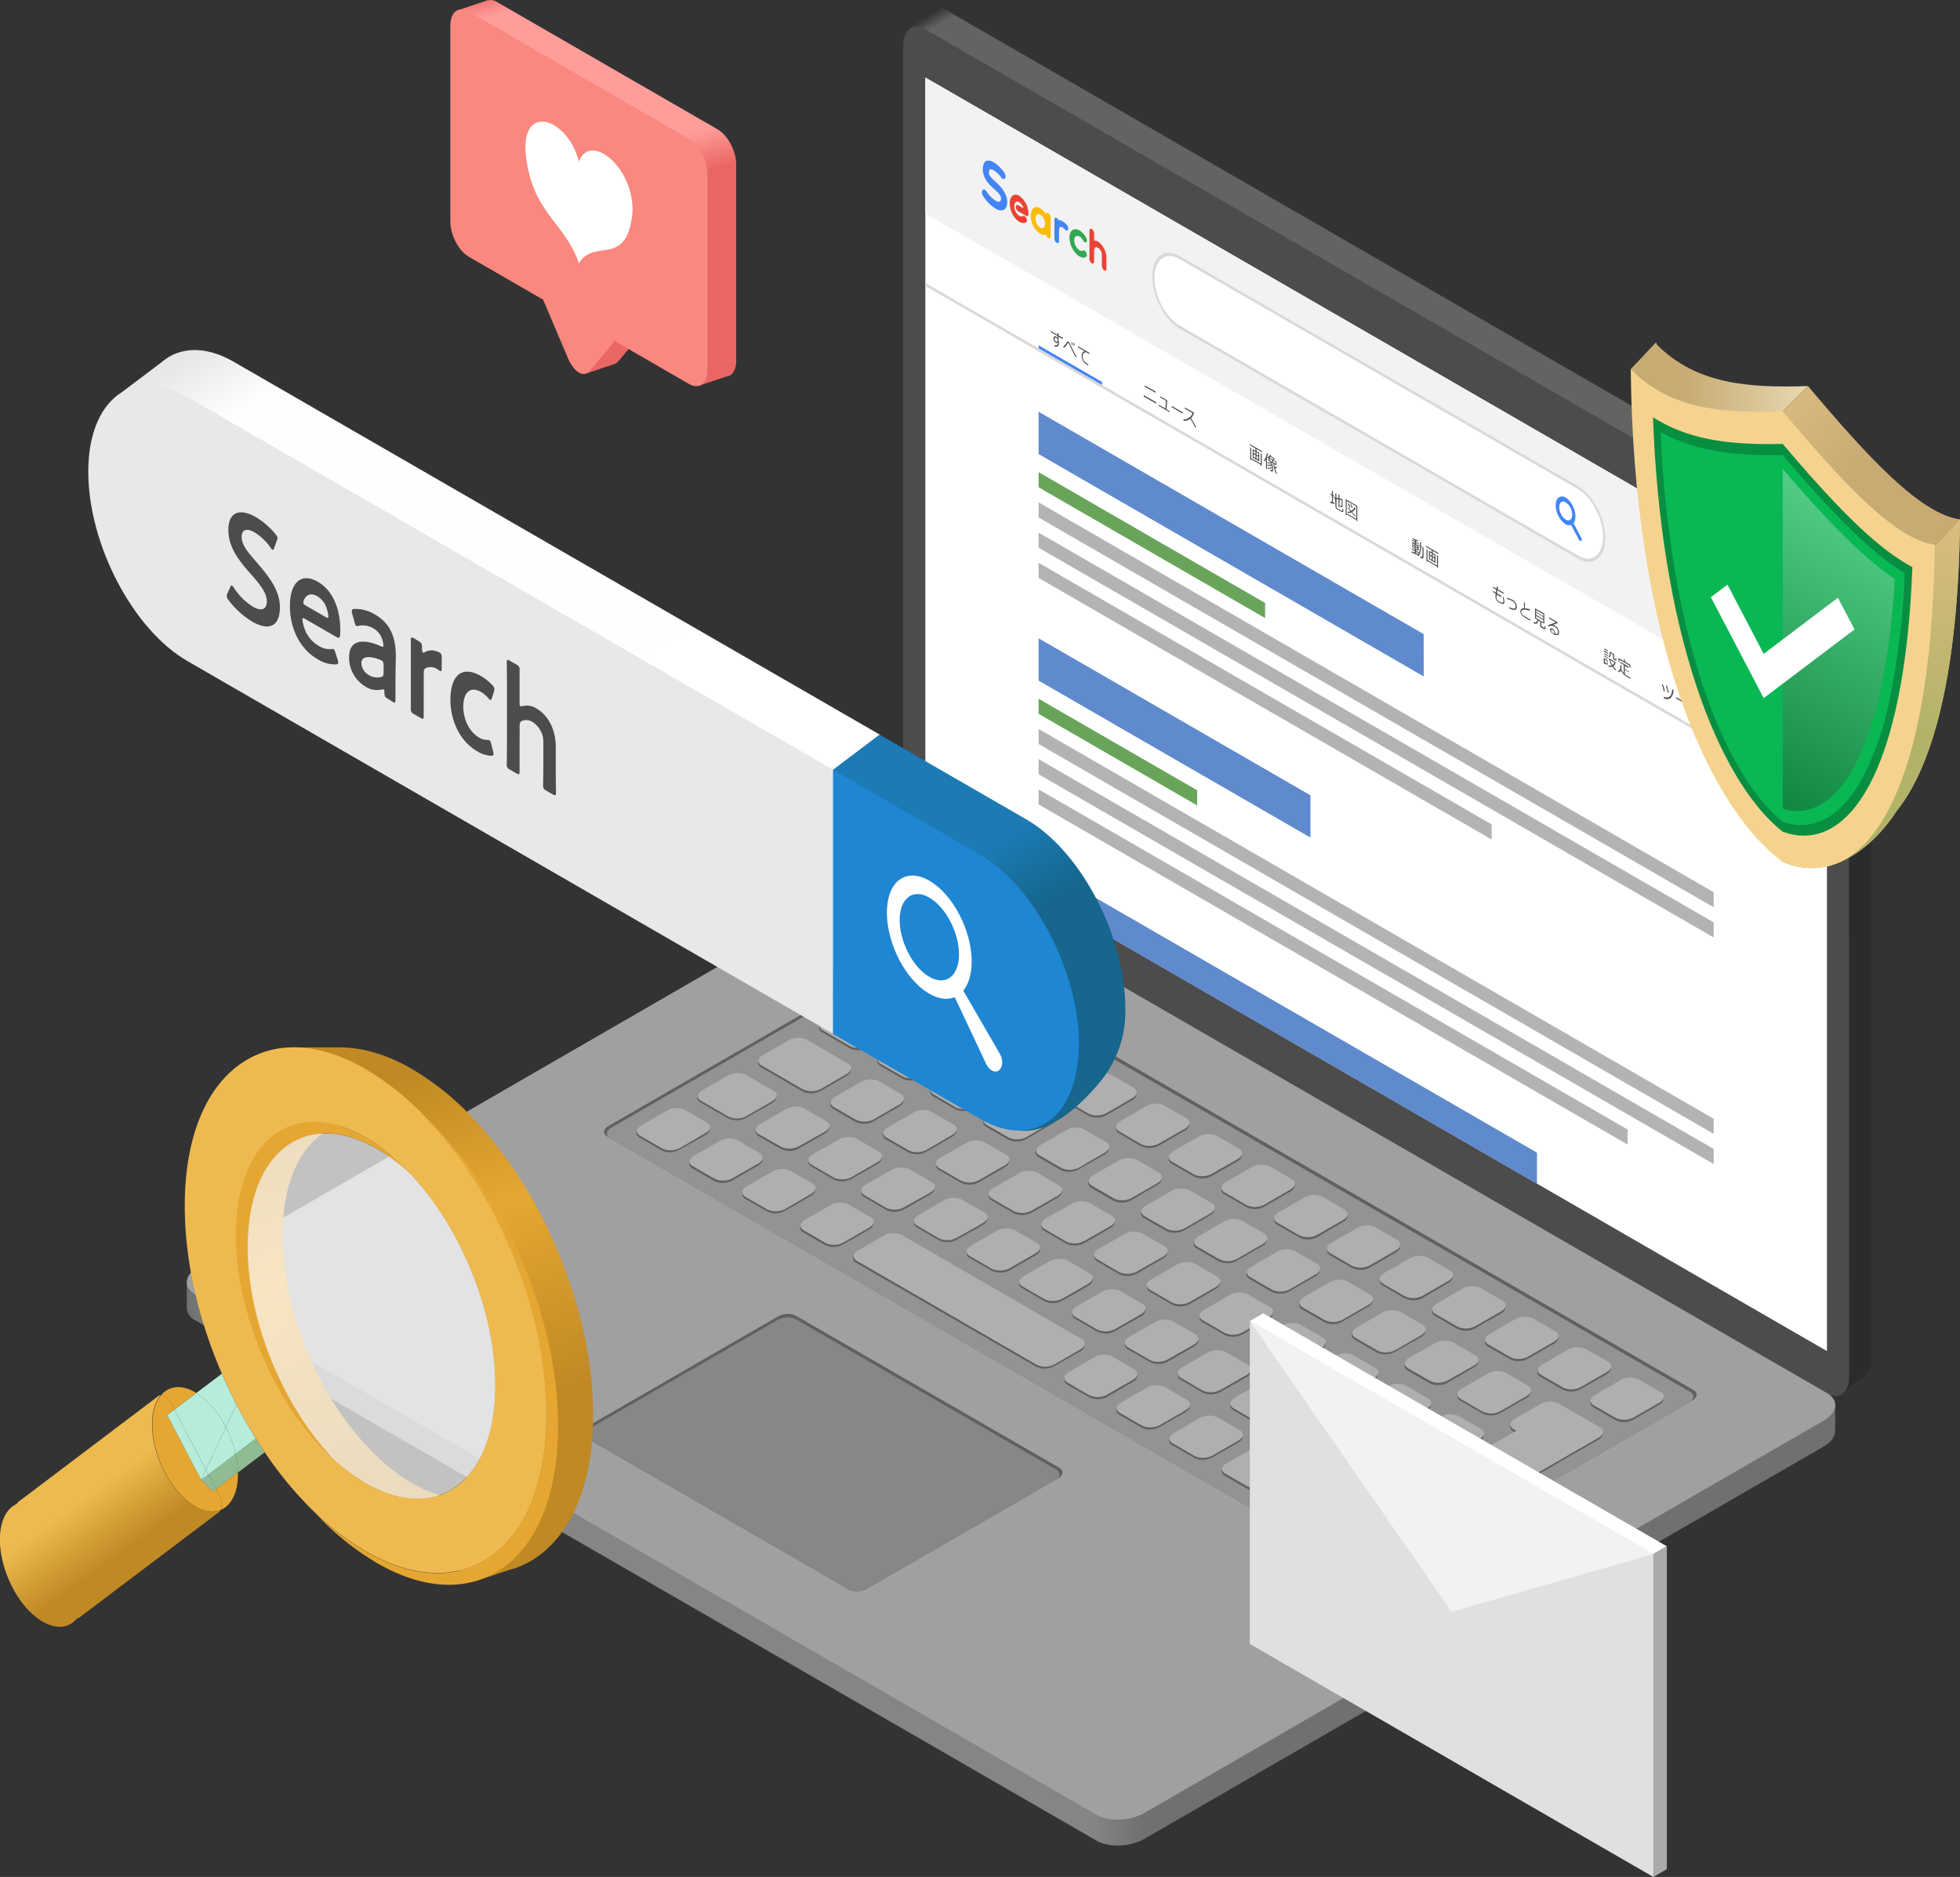 <?xml version="1.0" encoding="UTF-8"?> <svg xmlns="http://www.w3.org/2000/svg" xmlns:xlink="http://www.w3.org/1999/xlink" viewBox="0 0 446.07 427.15"><rect x="0" y="0" width="446.07" height="427.15" fill="#333333" stroke="none"/><defs><style>.cls-1{isolation:isolate;}.cls-2{fill:url(#linear-gradient);}.cls-3{fill:#4c4c4c;}.cls-4{fill:#262424;}.cls-5{fill:url(#linear-gradient-2);}.cls-6{fill:#a0a0a0;}.cls-7{fill:#606060;}.cls-8{fill:#939393;}.cls-9{fill:#878787;}.cls-10{fill:#afafaf;}.cls-11,.cls-23{fill:#fff;}.cls-12{fill:#f2f2f2;}.cls-13{fill:#d9d9d9;}.cls-14{fill:#4285f4;}.cls-15{fill:#ea4335;}.cls-16{fill:#fbbc05;}.cls-17{fill:#34a853;}.cls-18{fill:#4d4d4d;}.cls-19{fill:#5f8ace;}.cls-20{fill:#68a55b;}.cls-21{fill:#b3b3b3;}.cls-22{fill:url(#linear-gradient-3);}.cls-23{opacity:0.7;}.cls-24{fill:#e6a732;}.cls-25{fill:#90bc94;}.cls-26{fill:#b5edda;}.cls-27{fill:url(#linear-gradient-4);}.cls-28{fill:#eeba50;}.cls-29{fill:url(#linear-gradient-5);}.cls-30{fill:url(#linear-gradient-6);}.cls-31{fill:#ea6663;}.cls-32{fill:#fa887e;}.cls-33{fill:url(#linear-gradient-7);}.cls-34{fill:url(#linear-gradient-8);}.cls-35{fill:#e8e8e8;}.cls-36{fill:#1f86d4;}.cls-37{fill:url(#linear-gradient-9);}.cls-38{fill:#c7ab73;}.cls-39{fill:url(#linear-gradient-10);}.cls-40{fill:url(#linear-gradient-11);}.cls-41{fill:url(#linear-gradient-12);}.cls-42{fill:#f5d38f;}.cls-43{fill:#078e41;}.cls-44{fill:#09b753;}.cls-45{opacity:0.3;mix-blend-mode:overlay;fill:url(#linear-gradient-13);}.cls-46{fill:#aaa;}.cls-47{fill:#e0e0e0;}</style><linearGradient id="linear-gradient" x1="224.44" y1="-4.79" x2="412.59" y2="321.09" gradientUnits="userSpaceOnUse"><stop offset="0" stop-color="#2b2b2b"></stop><stop offset="0.01" stop-color="#636363"></stop><stop offset="0.51" stop-color="#636363"></stop><stop offset="0.6" stop-color="#2b2b2b"></stop></linearGradient><linearGradient id="linear-gradient-2" x1="42.5" y1="311.69" x2="417.68" y2="311.69" gradientUnits="userSpaceOnUse"><stop offset="0" stop-color="#6f7070"></stop><stop offset="0.03" stop-color="#858586"></stop><stop offset="0.55" stop-color="#858586"></stop><stop offset="0.58" stop-color="#6f7070"></stop></linearGradient><linearGradient id="linear-gradient-3" x1="71.46" y1="236.76" x2="115.73" y2="358.4" gradientUnits="userSpaceOnUse"><stop offset="0.11" stop-color="#c08924"></stop><stop offset="0.38" stop-color="#e6a732"></stop><stop offset="0.73" stop-color="#c08924"></stop></linearGradient><linearGradient id="linear-gradient-4" x1="20.06" y1="340.08" x2="29.09" y2="352.5" gradientUnits="userSpaceOnUse"><stop offset="0" stop-color="#eeba50"></stop><stop offset="1" stop-color="#c08924"></stop></linearGradient><linearGradient id="linear-gradient-5" x1="125.75" y1="-3.89" x2="150.9" y2="89.99" gradientUnits="userSpaceOnUse"><stop offset="0" stop-color="#f27b78"></stop><stop offset="0.04" stop-color="#ff9e99"></stop><stop offset="0.42" stop-color="#ff9e99"></stop><stop offset="0.52" stop-color="#ea6663"></stop></linearGradient><linearGradient id="linear-gradient-6" x1="118.63" y1="-1.99" x2="143.79" y2="91.89" gradientUnits="userSpaceOnUse"><stop offset="0" stop-color="#f27b78"></stop><stop offset="0.04" stop-color="#ff9e99"></stop><stop offset="0.23" stop-color="#ff9e99"></stop><stop offset="0.3" stop-color="#ea6663"></stop></linearGradient><linearGradient id="linear-gradient-7" x1="70.67" y1="62.62" x2="174.36" y2="242.21" gradientUnits="userSpaceOnUse"><stop offset="0.01" stop-color="#e7e7e7"></stop><stop offset="0.09" stop-color="#fefefe"></stop><stop offset="1" stop-color="#fff"></stop></linearGradient><linearGradient id="linear-gradient-8" x1="197.59" y1="168.67" x2="245.74" y2="252.06" gradientUnits="userSpaceOnUse"><stop offset="0.35" stop-color="#1c7bb5"></stop><stop offset="0.54" stop-color="#16668e"></stop></linearGradient><linearGradient id="linear-gradient-9" x1="371.14" y1="131.51" x2="411.48" y2="131.51" gradientUnits="userSpaceOnUse"><stop offset="0.31" stop-color="#c7ab73"></stop><stop offset="1" stop-color="#e8d8b2"></stop></linearGradient><linearGradient id="linear-gradient-10" x1="390.95" y1="111.31" x2="424.5" y2="142.07" gradientUnits="userSpaceOnUse"><stop offset="0" stop-color="#d7b97d"></stop><stop offset="0.46" stop-color="#c7ab73"></stop><stop offset="1" stop-color="#c7ab73"></stop></linearGradient><linearGradient id="linear-gradient-11" x1="405.72" y1="157.89" x2="446.07" y2="157.89" gradientUnits="userSpaceOnUse"><stop offset="0" stop-color="#f5d38f"></stop><stop offset="0.39" stop-color="#c7ab73"></stop><stop offset="0.84" stop-color="#dbbd80"></stop><stop offset="1" stop-color="#b2b368"></stop></linearGradient><linearGradient id="linear-gradient-12" x1="425.89" y1="118.82" x2="425.89" y2="200.18" gradientUnits="userSpaceOnUse"><stop offset="0" stop-color="#dabc7f"></stop><stop offset="0.6" stop-color="#b2b368"></stop></linearGradient><linearGradient id="linear-gradient-13" x1="549.24" y1="-145.61" x2="549.24" y2="-212.57" gradientTransform="matrix(0.87, 0.5, 0, 1.15, -57.18, 84.89)" gradientUnits="userSpaceOnUse"><stop offset="0" stop-color="#231815"></stop><stop offset="1" stop-color="#fff"></stop></linearGradient></defs><g class="cls-1"><g id="Layer_2" data-name="Layer 2"><g id="ƒŒƒCƒ__2" data-name="ƒŒƒCƒ„[_2"><path class="cls-2" d="M425.89,309.06V130.58c0-3.7-2.27-8-5.05-9.65L215.64,2.46a3.08,3.08,0,0,0-3.68,0h0l0,0-5,4.15,3.64,2.23V184.75c0,3.71,2.27,8.05,5,9.65L416.87,310.58l2.4,6.65,5.17-4.3h0A4.75,4.75,0,0,0,425.89,309.06Z"></path><path class="cls-3" d="M420.84,313.27c0,3.7-2.27,5.42-5,3.82L210.59,198.61c-2.78-1.6-5.05-6-5.05-9.65V10.49c0-3.71,2.27-5.43,5.05-3.82l205.2,118.47c2.78,1.61,5,6,5,9.65Z"></path><polygon class="cls-4" points="211.22 18 210.59 17.64 210.59 189 415.79 307.48 415.79 306.64 211.22 188.53 211.22 18"></polygon><path class="cls-5" d="M417.68,319.79l-2.65,2.7-204.42-118c-2.78-1.61-7.68-1.41-10.89.44L47.21,293l-4.69-1,0,5.73h0a3.24,3.24,0,0,0,1.88,2.71l205.2,118.47c2.78,1.61,7.68,1.4,10.88-.45L415,329.22c1.75-1,2.65-2.31,2.65-3.55h0Z"></path><path class="cls-6" d="M260.46,412.57c-3.2,1.85-8.1,2.05-10.88.45L44.38,294.54c-2.78-1.6-2.43-4.43.78-6.28L199.72,199c3.21-1.85,8.11-2.05,10.89-.45l205.2,118.48c2.78,1.6,2.43,4.43-.78,6.28Z"></path><path class="cls-7" d="M315.89,358.7a4.54,4.54,0,0,1-4.08.16L138.17,258.62c-1-.6-.91-1.67.29-2.36l69.27-40a4.54,4.54,0,0,1,4.08-.16L385.44,316.35c1,.6.91,1.66-.29,2.36Z"></path><path class="cls-8" d="M315.89,358.7a4.54,4.54,0,0,1-4.08.16L138.8,259c-1-.6-.91-1.66.3-2.36l68.53-39.56a4.54,4.54,0,0,1,4.08-.17l173,99.88c1,.6.9,1.66-.3,2.36Z"></path><path class="cls-7" d="M197.29,361.55a4.57,4.57,0,0,1-4.08.17l-60-34.63c-1-.61-.91-1.66.29-2.36l43.54-25.14a4.59,4.59,0,0,1,4.09-.17l60,34.63c1,.61.91,1.67-.29,2.36Z"></path><path class="cls-9" d="M197.29,361.55a4.57,4.57,0,0,1-4.08.17l-59.35-34.27c-1-.6-.91-1.66.29-2.35L177,300.38a4.54,4.54,0,0,1,4.08-.17l59.35,34.27c1,.6.91,1.66-.29,2.35Z"></path><path class="cls-7" d="M215.8,233a4.54,4.54,0,0,1-4.08.17L201,227c-1.05-.61-.91-1.67.29-2.36l5.83-3.37a4.57,4.57,0,0,1,4.08-.17l10.74,6.2c1,.6.91,1.66-.3,2.36Zm17.83,3.56c1.2-.69,1.34-1.75.29-2.35l-5-2.92a4.54,4.54,0,0,0-4.08.17L219,234.8c-1.21.69-1.34,1.75-.3,2.35l5.06,2.92a4.57,4.57,0,0,0,4.08-.17Zm12,6.93c1.2-.7,1.33-1.76.29-2.36l-5-2.91a4.51,4.51,0,0,0-4.08.17L231,241.72c-1.21.7-1.34,1.76-.3,2.36l5.05,2.92a4.59,4.59,0,0,0,4.09-.17Zm12,6.92c1.21-.69,1.34-1.75.3-2.35l-5.05-2.92a4.59,4.59,0,0,0-4.09.17L243,248.65c-1.2.69-1.33,1.75-.29,2.36l5.05,2.91a4.54,4.54,0,0,0,4.08-.17Zm12,6.93c1.2-.69,1.33-1.76.29-2.36L264.86,252a4.54,4.54,0,0,0-4.08.17L255,255.57c-1.2.7-1.34,1.76-.3,2.36l5,2.92a4.59,4.59,0,0,0,4.09-.17Zm12,6.93c1.21-.7,1.34-1.76.3-2.36L276.86,259a4.57,4.57,0,0,0-4.08.17L267,262.5c-1.21.7-1.34,1.75-.3,2.36l5.05,2.91a4.56,4.56,0,0,0,4.09-.17Zm12,6.92c1.21-.69,1.34-1.75.3-2.35l-5.05-2.92a4.56,4.56,0,0,0-4.09.17l-5.83,3.37c-1.2.69-1.33,1.75-.29,2.35l5.05,2.92a4.57,4.57,0,0,0,4.08-.17Zm12,6.93c1.2-.7,1.34-1.75.29-2.36l-5-2.91a4.51,4.51,0,0,0-4.08.17l-5.83,3.36c-1.2.7-1.33,1.76-.3,2.36l5.06,2.92a4.57,4.57,0,0,0,4.08-.17Zm12,6.93c1.2-.7,1.33-1.76.29-2.36l-5-2.92a4.57,4.57,0,0,0-4.08.17l-5.84,3.37c-1.2.69-1.33,1.75-.29,2.36l5.05,2.91a4.54,4.54,0,0,0,4.08-.17Zm12,6.92c1.21-.69,1.34-1.75.3-2.36l-5-2.91a4.56,4.56,0,0,0-4.09.17l-5.83,3.36c-1.2.7-1.33,1.76-.29,2.36l5.05,2.92a4.57,4.57,0,0,0,4.08-.17Zm12,6.93c1.2-.7,1.33-1.76.29-2.36l-5.05-2.91a4.51,4.51,0,0,0-4.08.17l-5.83,3.36c-1.2.7-1.34,1.76-.29,2.36l5.05,2.91a4.51,4.51,0,0,0,4.08-.17Zm12,6.92c1.2-.69,1.33-1.75.29-2.35l-5.05-2.92a4.57,4.57,0,0,0-4.08.17l-5.84,3.37c-1.2.69-1.33,1.75-.29,2.35l5.05,2.92a4.54,4.54,0,0,0,4.08-.17Zm12,6.93c1.21-.69,1.34-1.76.3-2.36l-5.05-2.91a4.56,4.56,0,0,0-4.09.17L350.92,311c-1.2.7-1.33,1.76-.29,2.36l5.05,2.92a4.57,4.57,0,0,0,4.08-.17Zm12,6.92c1.2-.69,1.33-1.75.29-2.35l-5.05-2.92a4.57,4.57,0,0,0-4.08.17l-5.83,3.37c-1.2.7-1.34,1.76-.29,2.36l5.05,2.91a4.54,4.54,0,0,0,4.08-.17ZM203.36,235.05c1.21-.69,1.34-1.75.29-2.35l-6.31-3.65a4.57,4.57,0,0,0-4.08.17l-5.83,3.37c-1.21.69-1.34,1.75-.29,2.35l6.31,3.65a4.57,4.57,0,0,0,4.08-.17Zm12,6.93c1.2-.7,1.33-1.76.29-2.36l-5.05-2.91a4.54,4.54,0,0,0-4.08.16l-5.83,3.37c-1.21.7-1.34,1.76-.3,2.36l5.05,2.91a4.59,4.59,0,0,0,4.09-.16Zm12,6.92c1.21-.69,1.34-1.75.3-2.35l-5.05-2.92a4.57,4.57,0,0,0-4.08.17l-5.84,3.37c-1.2.69-1.33,1.75-.29,2.36l5.05,2.91a4.57,4.57,0,0,0,4.08-.17Zm12,6.93c1.2-.69,1.34-1.75.29-2.36l-5-2.91a4.51,4.51,0,0,0-4.08.17l-5.83,3.37c-1.2.69-1.34,1.75-.29,2.35l5.05,2.92a4.57,4.57,0,0,0,4.08-.17Zm12,6.93c1.2-.7,1.33-1.76.29-2.36l-5-2.92a4.57,4.57,0,0,0-4.08.17L236.68,261c-1.21.69-1.34,1.76-.3,2.36l5.05,2.91a4.56,4.56,0,0,0,4.09-.17Zm12,6.92c1.21-.69,1.34-1.75.3-2.35l-5.05-2.92a4.56,4.56,0,0,0-4.09.17L248.67,268c-1.2.69-1.33,1.75-.29,2.35l5.05,2.92a4.54,4.54,0,0,0,4.08-.17Zm12,6.93c1.2-.7,1.34-1.76.3-2.36l-5.06-2.91a4.57,4.57,0,0,0-4.08.16l-5.83,3.37c-1.21.7-1.34,1.76-.29,2.36l5.05,2.91a4.54,4.54,0,0,0,4.08-.16Zm12,6.92c1.2-.69,1.33-1.75.29-2.35l-5.05-2.92a4.57,4.57,0,0,0-4.08.17l-5.83,3.37c-1.21.69-1.34,1.75-.3,2.35l5.05,2.92a4.54,4.54,0,0,0,4.08-.17Zm12,6.93c1.21-.69,1.34-1.76.3-2.35l-5.05-2.92a4.54,4.54,0,0,0-4.08.17l-5.84,3.37c-1.2.69-1.33,1.75-.29,2.35l5.05,2.92a4.57,4.57,0,0,0,4.08-.17Zm12,6.93c1.2-.7,1.34-1.76.29-2.36l-5.05-2.92a4.57,4.57,0,0,0-4.08.17l-5.83,3.37c-1.2.7-1.33,1.76-.29,2.36l5.05,2.91a4.54,4.54,0,0,0,4.08-.16Zm12,6.92c1.2-.69,1.33-1.75.29-2.35L318.57,299a4.57,4.57,0,0,0-4.08.17l-5.84,3.37c-1.2.69-1.33,1.75-.29,2.35l5.05,2.92a4.59,4.59,0,0,0,4.09-.17Zm12,6.93c1.21-.7,1.34-1.76.3-2.36L330.57,306a4.51,4.51,0,0,0-4.08.17l-5.84,3.36c-1.2.7-1.33,1.76-.29,2.36l5.05,2.92a4.57,4.57,0,0,0,4.08-.17Zm12,6.93c1.2-.7,1.34-1.76.29-2.36l-5.05-2.92a4.57,4.57,0,0,0-4.08.17l-5.83,3.37c-1.2.69-1.34,1.75-.29,2.36l5.05,2.91a4.54,4.54,0,0,0,4.08-.17ZM204.66,251.8c1.2-.7,1.34-1.76.3-2.36l-5.06-2.91a4.57,4.57,0,0,0-4.08.16L190,250.06c-1.2.7-1.34,1.76-.29,2.36l5.05,2.92a4.57,4.57,0,0,0,4.08-.17Zm-12-6.93c1.2-.69,1.33-1.75.29-2.35l-9.47-5.47a4.54,4.54,0,0,0-4.08.17l-5.84,3.36c-1.2.7-1.33,1.76-.29,2.36l9.47,5.47a4.54,4.54,0,0,0,4.08-.17Zm24,13.85c1.2-.69,1.34-1.75.29-2.35l-5-2.92a4.57,4.57,0,0,0-4.08.17L202,257c-1.2.69-1.34,1.75-.3,2.35l5.06,2.92a4.54,4.54,0,0,0,4.08-.17Zm12,6.93c1.2-.7,1.33-1.75.29-2.36l-5-2.91a4.54,4.54,0,0,0-4.08.17L214,263.91c-1.2.7-1.33,1.76-.29,2.36l5.05,2.92a4.57,4.57,0,0,0,4.08-.17Zm12,6.93c1.21-.7,1.34-1.76.3-2.36l-5.06-2.92a4.57,4.57,0,0,0-4.08.17L226,270.84c-1.2.69-1.33,1.76-.29,2.36l5.05,2.91a4.57,4.57,0,0,0,4.08-.16Zm12,6.92c1.2-.69,1.33-1.75.29-2.35l-5.05-2.92a4.54,4.54,0,0,0-4.08.17L238,277.77c-1.21.69-1.34,1.75-.3,2.35l5,2.92a4.59,4.59,0,0,0,4.09-.17Zm12,6.93c1.2-.7,1.33-1.76.29-2.36l-5.05-2.91a4.51,4.51,0,0,0-4.08.17L250,284.69c-1.2.7-1.33,1.76-.29,2.36l5,2.92a4.57,4.57,0,0,0,4.08-.17Zm12,6.93c1.21-.7,1.34-1.76.3-2.36l-5.06-2.92a4.57,4.57,0,0,0-4.08.17L262,291.62c-1.2.69-1.33,1.75-.29,2.36l5.05,2.91a4.54,4.54,0,0,0,4.08-.17Zm12,6.92c1.2-.69,1.33-1.75.29-2.35L283.88,295a4.54,4.54,0,0,0-4.08.17L274,298.55c-1.21.69-1.34,1.75-.3,2.35l5.06,2.92a4.57,4.57,0,0,0,4.08-.17Zm12,6.93c1.2-.7,1.33-1.76.29-2.36l-5.05-2.92a4.57,4.57,0,0,0-4.08.17L286,305.47c-1.2.7-1.33,1.76-.29,2.36l5.05,2.91a4.54,4.54,0,0,0,4.08-.16Zm12,6.92c1.21-.69,1.33-1.75.3-2.35l-5.05-2.92a4.59,4.59,0,0,0-4.09.17L298,312.4c-1.2.69-1.34,1.75-.29,2.35l5.05,2.92a4.54,4.54,0,0,0,4.08-.17Zm12,6.93c1.2-.69,1.33-1.76.29-2.36l-5.05-2.91a4.54,4.54,0,0,0-4.08.17L310,319.32c-1.21.7-1.34,1.76-.3,2.36l5,2.92a4.59,4.59,0,0,0,4.09-.17Zm12,6.93c1.2-.7,1.33-1.76.29-2.36l-5.05-2.92a4.57,4.57,0,0,0-4.08.17L322,326.25c-1.2.7-1.33,1.76-.29,2.36l5,2.92a4.54,4.54,0,0,0,4.08-.18Zm24.64,1.08,2.47-1.43c1.2-.69,1.33-1.75.29-2.35l-9.47-5.47a4.54,4.54,0,0,0-4.08.17l-5.84,3.37c-1.2.69-1.33,1.75-.29,2.35l.63.37-11.66,6.73c-1.21.7-1.34,1.76-.29,2.36l6.94,4a4.57,4.57,0,0,0,4.08-.17l17.21-9.93Zm-185.61-78c1.2-.7,1.33-1.76.29-2.36L169.64,245a4.59,4.59,0,0,0-4.09.17l-5.83,3.37c-1.2.7-1.33,1.76-.29,2.36l6.32,3.64a4.52,4.52,0,0,0,4.07-.16Zm12,6.92c1.21-.69,1.34-1.75.3-2.36l-5.06-2.91a4.57,4.57,0,0,0-4.08.17L173,256.24c-1.2.69-1.33,1.75-.29,2.35l5.05,2.92a4.57,4.57,0,0,0,4.08-.17Zm12,6.93c1.2-.7,1.33-1.75.29-2.36l-5.05-2.91a4.54,4.54,0,0,0-4.08.17L185,263.16c-1.2.7-1.34,1.76-.3,2.36l5.06,2.92a4.57,4.57,0,0,0,4.08-.17Zm12,6.93c1.2-.7,1.33-1.76.29-2.36l-5.05-2.92a4.57,4.57,0,0,0-4.08.17L197,270.09c-1.2.69-1.33,1.76-.29,2.36l5,2.91a4.54,4.54,0,0,0,4.08-.17Zm12,6.92c1.2-.69,1.34-1.75.3-2.35l-5.05-2.92a4.54,4.54,0,0,0-4.08.17L209,277c-1.2.69-1.33,1.75-.29,2.35l5,2.92a4.57,4.57,0,0,0,4.08-.17Zm22.14,28.78c1.2-.7,1.33-1.76.29-2.36l-41-23.69a4.54,4.54,0,0,0-4.08.17L195.12,285c-1.2.7-1.33,1.76-.3,2.36l41.05,23.69a4.54,4.54,0,0,0,4.08-.16Zm-10.14-21.85c1.2-.7,1.34-1.76.29-2.36l-5.05-2.92a4.57,4.57,0,0,0-4.08.17L221,283.94c-1.21.7-1.34,1.76-.3,2.36l5.06,2.91a4.54,4.54,0,0,0,4.08-.16Zm12,6.92c1.2-.69,1.33-1.75.29-2.35l-5.05-2.92a4.54,4.54,0,0,0-4.08.17L233,290.87c-1.2.69-1.33,1.75-.29,2.35l5.05,2.92a4.54,4.54,0,0,0,4.08-.17Zm12,6.93c1.21-.69,1.34-1.75.3-2.35l-5.05-2.92a4.54,4.54,0,0,0-4.08.17L245,297.8c-1.2.69-1.34,1.75-.29,2.35l5.05,2.92a4.57,4.57,0,0,0,4.08-.17Zm12,6.93c1.2-.7,1.33-1.76.29-2.36l-5.05-2.91a4.54,4.54,0,0,0-4.08.16L257,304.72c-1.2.69-1.34,1.76-.3,2.36l5.06,2.91a4.54,4.54,0,0,0,4.08-.16Zm-13.85,8c1.2-.69,1.33-1.75.29-2.35l-5-2.92a4.57,4.57,0,0,0-4.08.17l-5.84,3.37c-1.2.69-1.33,1.75-.29,2.36l5.05,2.91a4.54,4.54,0,0,0,4.08-.17Zm25.84-1.07c1.21-.69,1.34-1.75.3-2.35l-5.05-2.92a4.57,4.57,0,0,0-4.08.17L269,311.64c-1.2.7-1.33,1.76-.29,2.36l5,2.92a4.57,4.57,0,0,0,4.08-.17Zm12,6.93c1.21-.7,1.34-1.76.3-2.36L290.87,315a4.59,4.59,0,0,0-4.09.16L281,318.57c-1.2.7-1.34,1.76-.29,2.36l5,2.92a4.57,4.57,0,0,0,4.08-.17Zm12,6.92c1.2-.69,1.34-1.75.29-2.35L302.86,322a4.57,4.57,0,0,0-4.08.17L293,325.5c-1.2.69-1.34,1.75-.3,2.36l5.05,2.91a4.56,4.56,0,0,0,4.09-.17Zm12,6.93c1.21-.69,1.34-1.75.3-2.36l-5.05-2.91a4.54,4.54,0,0,0-4.08.17L305,332.43c-1.21.69-1.34,1.75-.3,2.35l5.05,2.92a4.57,4.57,0,0,0,4.08-.17ZM336,343.64c1.21-.7,1.34-1.75.3-2.36l-9.47-5.46a4.56,4.56,0,0,0-4.09.16l-5.83,3.37c-1.2.7-1.33,1.76-.29,2.36l9.47,5.47a4.57,4.57,0,0,0,4.08-.17ZM197.79,279.82c1.21-.69,1.34-1.75.3-2.35L193,274.55a4.59,4.59,0,0,0-4.09.17l-5.83,3.37c-1.2.69-1.33,1.75-.29,2.35l5,2.92a4.54,4.54,0,0,0,4.08-.17Zm72,41.56c1.21-.69,1.34-1.76.3-2.35L265,316.11a4.56,4.56,0,0,0-4.09.17l-5.83,3.36c-1.2.7-1.33,1.76-.29,2.36l5.05,2.92a4.57,4.57,0,0,0,4.08-.17Zm12,6.93c1.2-.7,1.33-1.76.29-2.36L277,323a4.57,4.57,0,0,0-4.08.17l-5.83,3.37c-1.2.7-1.34,1.76-.3,2.36l5.06,2.91a4.54,4.54,0,0,0,4.08-.16Zm12,6.92c1.2-.69,1.33-1.75.29-2.35L289,330a4.57,4.57,0,0,0-4.08.17l-5.83,3.37c-1.21.69-1.34,1.75-.3,2.35l5.05,2.92a4.57,4.57,0,0,0,4.08-.17Zm12,6.93c1.21-.7,1.34-1.76.3-2.36L301,336.88a4.57,4.57,0,0,0-4.08.18l-5.83,3.36c-1.2.7-1.33,1.76-.29,2.36l5.05,2.92a4.57,4.57,0,0,0,4.08-.17Zm16.42,9.48c1.2-.7,1.34-1.76.29-2.36L313,343.81a4.57,4.57,0,0,0-4.08.17l-5.83,3.37c-1.21.69-1.34,1.76-.29,2.36l9.47,5.46a4.51,4.51,0,0,0,4.08-.17ZM160.54,258.31c1.21-.69,1.34-1.75.29-2.35L155.78,253a4.57,4.57,0,0,0-4.08.17l-5.83,3.37c-1.2.69-1.34,1.76-.29,2.36l5,2.91a4.54,4.54,0,0,0,4.08-.17Zm12,6.93c1.2-.69,1.34-1.75.29-2.35L167.78,260a4.57,4.57,0,0,0-4.08.17l-5.83,3.37c-1.21.69-1.34,1.75-.3,2.35l5.05,2.92a4.57,4.57,0,0,0,4.08-.17Zm12,6.93c1.2-.7,1.33-1.76.29-2.36l-5.05-2.92a4.59,4.59,0,0,0-4.09.17l-5.83,3.37c-1.2.7-1.33,1.76-.29,2.36l5.05,2.91a4.51,4.51,0,0,0,4.08-.17Z"></path><path class="cls-10" d="M215.86,232.5a4.54,4.54,0,0,1-4.08.17L201,226.47c-1-.6-.91-1.66.3-2.35l5.83-3.37a4.54,4.54,0,0,1,4.08-.17l10.74,6.2c1,.6.91,1.66-.3,2.35Zm17.83,3.56c1.2-.7,1.34-1.75.29-2.36l-5-2.91a4.54,4.54,0,0,0-4.08.17L219,234.32c-1.21.7-1.34,1.76-.29,2.36l5.05,2.92a4.57,4.57,0,0,0,4.08-.17Zm12,6.93c1.2-.7,1.33-1.76.29-2.36l-5-2.92a4.57,4.57,0,0,0-4.08.17L231,241.25c-1.2.7-1.33,1.76-.29,2.36l5.05,2.91a4.57,4.57,0,0,0,4.08-.16Zm12,6.92c1.21-.69,1.34-1.75.29-2.36l-5-2.91a4.56,4.56,0,0,0-4.09.17L243,248.18c-1.2.69-1.33,1.75-.29,2.35l5.05,2.92a4.57,4.57,0,0,0,4.08-.17Zm12,6.93c1.2-.69,1.33-1.76.29-2.36l-5.05-2.91a4.51,4.51,0,0,0-4.08.17L255,255.11c-1.21.69-1.34,1.75-.29,2.35l5,2.92a4.57,4.57,0,0,0,4.08-.17Zm12,6.92c1.2-.69,1.33-1.75.29-2.35l-5.05-2.92a4.57,4.57,0,0,0-4.08.17L267,262c-1.2.69-1.33,1.75-.29,2.36l5.05,2.91a4.54,4.54,0,0,0,4.08-.17Zm12,6.93c1.21-.69,1.34-1.75.29-2.35l-5-2.92a4.54,4.54,0,0,0-4.08.17L279,269c-1.2.69-1.34,1.75-.29,2.35l5.05,2.92a4.54,4.54,0,0,0,4.08-.17Zm12,6.93c1.2-.7,1.33-1.76.29-2.36l-5-2.91a4.54,4.54,0,0,0-4.08.16L291,275.88c-1.2.7-1.34,1.76-.3,2.36l5.05,2.91a4.56,4.56,0,0,0,4.09-.16Zm12,6.92c1.2-.69,1.33-1.75.29-2.35l-5-2.92a4.57,4.57,0,0,0-4.08.17L303,282.81c-1.2.69-1.33,1.75-.29,2.35l5.05,2.92a4.54,4.54,0,0,0,4.08-.17Zm12,6.93c1.21-.69,1.34-1.75.3-2.36l-5.06-2.91a4.54,4.54,0,0,0-4.08.17L315,289.73c-1.2.7-1.34,1.76-.3,2.36l5.06,2.92a4.57,4.57,0,0,0,4.08-.17Zm12,6.92c1.2-.69,1.34-1.75.29-2.35l-5.05-2.92a4.57,4.57,0,0,0-4.08.17L327,296.66c-1.21.7-1.34,1.76-.3,2.36l5.05,2.91a4.56,4.56,0,0,0,4.09-.17Zm12,6.93c1.2-.69,1.33-1.75.29-2.35l-5.05-2.92a4.57,4.57,0,0,0-4.08.17L339,303.59c-1.2.69-1.33,1.75-.29,2.35l5.05,2.92a4.57,4.57,0,0,0,4.08-.17Zm12,6.93c1.21-.7,1.34-1.76.3-2.36L360.89,307a4.54,4.54,0,0,0-4.08.16L351,310.51c-1.2.7-1.33,1.76-.29,2.36l5.05,2.91a4.54,4.54,0,0,0,4.08-.16Zm12,6.93c1.2-.7,1.33-1.76.29-2.36l-5.05-2.92a4.57,4.57,0,0,0-4.08.17L363,317.44c-1.21.69-1.34,1.75-.3,2.35l5.06,2.92a4.54,4.54,0,0,0,4.08-.17Zm-174.23-84.6c1.2-.69,1.34-1.75.29-2.36l-6.31-3.64a4.54,4.54,0,0,0-4.08.17l-5.83,3.36c-1.21.7-1.34,1.76-.3,2.36l6.32,3.65a4.57,4.57,0,0,0,4.08-.17Zm12,6.93c1.2-.7,1.33-1.76.29-2.36l-5.05-2.92a4.57,4.57,0,0,0-4.08.17l-5.83,3.37c-1.21.69-1.34,1.76-.3,2.36L205.5,245a4.51,4.51,0,0,0,4.08-.17Zm12,6.92c1.2-.69,1.34-1.75.3-2.35l-5.05-2.92a4.56,4.56,0,0,0-4.09.17l-5.83,3.37c-1.2.69-1.33,1.75-.29,2.35L217.5,252a4.57,4.57,0,0,0,4.08-.17Zm12,6.93c1.2-.7,1.34-1.75.29-2.36l-5-2.91a4.54,4.54,0,0,0-4.08.17l-5.83,3.36c-1.2.7-1.34,1.76-.29,2.36l5.05,2.91a4.54,4.54,0,0,0,4.08-.16Zm12,6.92c1.2-.69,1.33-1.75.29-2.35l-5-2.92a4.57,4.57,0,0,0-4.08.17l-5.83,3.37c-1.21.69-1.34,1.75-.3,2.36l5.06,2.91a4.52,4.52,0,0,0,4.07-.17Zm12,6.93c1.21-.69,1.34-1.75.3-2.35l-5.05-2.92a4.54,4.54,0,0,0-4.08.17l-5.84,3.36c-1.2.7-1.33,1.76-.29,2.36l5.05,2.92a4.57,4.57,0,0,0,4.08-.17Zm12,6.93c1.2-.7,1.33-1.76.29-2.36l-5.05-2.92a4.57,4.57,0,0,0-4.08.17l-5.83,3.37c-1.2.7-1.34,1.76-.29,2.36l5.05,2.91a4.54,4.54,0,0,0,4.08-.16Zm12,6.92c1.2-.69,1.33-1.75.29-2.35l-5.05-2.92a4.57,4.57,0,0,0-4.08.17l-5.84,3.37c-1.2.69-1.33,1.75-.29,2.36l5.05,2.91a4.54,4.54,0,0,0,4.08-.17Zm12,6.93c1.21-.69,1.34-1.75.3-2.36l-5.06-2.91a4.54,4.54,0,0,0-4.08.17l-5.83,3.36c-1.2.7-1.33,1.76-.29,2.36l5.05,2.92a4.57,4.57,0,0,0,4.08-.17Zm12,6.93c1.2-.7,1.34-1.76.29-2.36l-5.05-2.92a4.57,4.57,0,0,0-4.08.17l-5.83,3.37c-1.21.69-1.34,1.76-.3,2.36l5.06,2.91a4.54,4.54,0,0,0,4.08-.17Zm12,6.92c1.2-.69,1.33-1.75.29-2.36l-5.05-2.91a4.54,4.54,0,0,0-4.08.17l-5.83,3.37c-1.21.69-1.34,1.75-.3,2.35l5.05,2.92a4.57,4.57,0,0,0,4.08-.17Zm12,6.93c1.21-.7,1.34-1.76.3-2.36l-5.06-2.91a4.51,4.51,0,0,0-4.08.17L320.71,309c-1.2.7-1.33,1.76-.29,2.36l5.05,2.91a4.51,4.51,0,0,0,4.08-.17Zm12,6.92c1.2-.69,1.34-1.75.29-2.35l-5.05-2.92a4.57,4.57,0,0,0-4.08.17L332.71,316c-1.21.69-1.34,1.75-.3,2.35l5.06,2.92a4.54,4.54,0,0,0,4.08-.17ZM204.72,251.33c1.2-.7,1.34-1.76.3-2.36L200,246.05a4.57,4.57,0,0,0-4.08.17l-5.83,3.37c-1.2.69-1.34,1.76-.29,2.36l5.05,2.91a4.54,4.54,0,0,0,4.08-.17Zm-12-6.93c1.2-.7,1.33-1.75.29-2.36l-9.47-5.46a4.51,4.51,0,0,0-4.08.17l-5.84,3.36c-1.2.7-1.33,1.76-.29,2.36l9.47,5.47a4.57,4.57,0,0,0,4.08-.17Zm24,13.85c1.2-.69,1.33-1.75.29-2.35L212,253a4.57,4.57,0,0,0-4.08.17l-5.83,3.37c-1.21.69-1.34,1.75-.3,2.35l5.05,2.92a4.59,4.59,0,0,0,4.09-.17Zm12,6.93c1.2-.7,1.33-1.76.29-2.36l-5-2.91a4.54,4.54,0,0,0-4.08.17L214,263.44c-1.2.7-1.33,1.76-.29,2.36l5.05,2.92a4.57,4.57,0,0,0,4.08-.17Zm12,6.93c1.2-.7,1.34-1.76.29-2.36L236,266.83a4.57,4.57,0,0,0-4.08.17L226,270.37c-1.2.69-1.34,1.75-.29,2.35l5.05,2.92a4.54,4.54,0,0,0,4.08-.17Zm12,6.92c1.2-.69,1.33-1.75.29-2.35L248,273.76a4.54,4.54,0,0,0-4.08.17L238,277.29c-1.21.7-1.34,1.76-.3,2.36l5,2.92a4.57,4.57,0,0,0,4.08-.17Zm12,6.93c1.21-.7,1.34-1.76.3-2.36L260,280.69a4.53,4.53,0,0,0-4.08.16L250,284.22c-1.2.7-1.33,1.76-.29,2.36l5,2.92a4.57,4.57,0,0,0,4.08-.17Zm12,6.92c1.2-.69,1.34-1.75.3-2.35l-5.06-2.92a4.57,4.57,0,0,0-4.08.17L262,291.15c-1.2.69-1.34,1.75-.29,2.35l5.05,2.92a4.54,4.54,0,0,0,4.08-.17Zm12,6.93c1.2-.7,1.33-1.75.29-2.36l-5.05-2.91a4.54,4.54,0,0,0-4.08.17L274,298.08c-1.21.69-1.34,1.75-.3,2.35l5.06,2.92a4.55,4.55,0,0,0,4.07-.17Zm12,6.93c1.21-.7,1.34-1.76.3-2.36l-5.05-2.92a4.59,4.59,0,0,0-4.09.17L286,305c-1.2.7-1.33,1.76-.29,2.36l5,2.91a4.54,4.54,0,0,0,4.08-.17Zm12,6.92c1.2-.69,1.34-1.75.29-2.35l-5.05-2.92a4.54,4.54,0,0,0-4.08.17L298,311.93c-1.2.69-1.33,1.75-.29,2.35l5,2.92a4.57,4.57,0,0,0,4.08-.17Zm12,6.93c1.2-.7,1.33-1.76.29-2.36l-5.05-2.91a4.51,4.51,0,0,0-4.08.17L310,318.85c-1.21.7-1.34,1.76-.3,2.36l5,2.92a4.57,4.57,0,0,0,4.08-.17Zm12,6.93c1.21-.7,1.34-1.76.3-2.36l-5.05-2.92a4.59,4.59,0,0,0-4.09.17L322,325.78c-1.2.69-1.33,1.75-.29,2.35l5,2.92a4.54,4.54,0,0,0,4.08-.17Zm24.65,1.08,2.47-1.43c1.2-.69,1.33-1.75.29-2.35l-9.47-5.47a4.54,4.54,0,0,0-4.08.17l-5.84,3.37c-1.2.69-1.33,1.75-.29,2.35l.63.37-11.66,6.73c-1.21.69-1.34,1.76-.3,2.36l6.95,4a4.57,4.57,0,0,0,4.08-.17l17.2-9.93Zm-185.61-78c1.2-.7,1.33-1.76.29-2.36l-6.32-3.65a4.57,4.57,0,0,0-4.08.17l-5.83,3.37c-1.2.7-1.33,1.76-.29,2.36l6.31,3.64a4.54,4.54,0,0,0,4.08-.17Zm12,6.92c1.21-.69,1.34-1.75.29-2.35L183,252.23a4.54,4.54,0,0,0-4.08.17L173,255.77c-1.2.69-1.34,1.75-.29,2.35L177.8,261a4.57,4.57,0,0,0,4.08-.17Zm12,6.93c1.2-.7,1.33-1.76.29-2.36L195,259.15a4.57,4.57,0,0,0-4.08.17L185,262.69c-1.21.7-1.34,1.76-.29,2.36L189.8,268a4.51,4.51,0,0,0,4.08-.17Zm12,6.93c1.21-.7,1.34-1.76.3-2.36L207,266.08a4.57,4.57,0,0,0-4.08.17L197,269.62c-1.2.69-1.33,1.75-.29,2.35l5,2.92a4.54,4.54,0,0,0,4.08-.17Zm12,6.92c1.2-.69,1.34-1.75.3-2.35L218.94,273a4.54,4.54,0,0,0-4.08.17L209,276.54c-1.2.7-1.34,1.76-.29,2.36l5,2.92a4.57,4.57,0,0,0,4.08-.17Zm22.14,28.78c1.2-.7,1.33-1.76.29-2.36l-41-23.69a4.54,4.54,0,0,0-4.08.16l-5.83,3.37c-1.21.7-1.34,1.76-.29,2.36l41,23.69a4.54,4.54,0,0,0,4.08-.16ZM235.7,285.21c1.2-.7,1.33-1.76.29-2.36l-5.05-2.92a4.57,4.57,0,0,0-4.08.17L221,283.47c-1.21.7-1.34,1.76-.3,2.36l5.05,2.92a4.59,4.59,0,0,0,4.09-.18Zm12,6.92c1.21-.69,1.34-1.75.3-2.35l-5.05-2.92a4.57,4.57,0,0,0-4.08.17L233,290.4c-1.2.69-1.33,1.75-.29,2.35l5.05,2.92a4.57,4.57,0,0,0,4.08-.17Zm12,6.93c1.2-.7,1.34-1.76.29-2.36l-5.05-2.91a4.54,4.54,0,0,0-4.08.17L245,297.32c-1.2.7-1.34,1.76-.29,2.36l5.05,2.92a4.57,4.57,0,0,0,4.08-.17Zm12,6.93c1.2-.7,1.33-1.76.29-2.36l-5.05-2.92a4.57,4.57,0,0,0-4.08.17L257,304.25c-1.2.69-1.33,1.75-.29,2.36l5,2.91a4.54,4.54,0,0,0,4.08-.17Zm-13.85,8c1.2-.69,1.33-1.75.29-2.35l-5-2.92a4.57,4.57,0,0,0-4.08.17l-5.84,3.37c-1.2.69-1.33,1.75-.29,2.35l5,2.92a4.57,4.57,0,0,0,4.08-.17Zm25.84-1.07c1.21-.69,1.34-1.75.3-2.36l-5.05-2.91a4.54,4.54,0,0,0-4.08.17L269,311.18c-1.2.69-1.33,1.75-.29,2.35l5,2.92a4.57,4.57,0,0,0,4.08-.17Zm12,6.93c1.2-.7,1.34-1.76.29-2.36l-5.05-2.92a4.57,4.57,0,0,0-4.08.17L281,318.1c-1.2.69-1.34,1.76-.29,2.36l5,2.91a4.51,4.51,0,0,0,4.08-.17Zm12,6.92c1.2-.69,1.33-1.75.29-2.35l-5.05-2.92a4.57,4.57,0,0,0-4.08.17L293,325c-1.2.69-1.33,1.75-.29,2.35l5.05,2.92a4.54,4.54,0,0,0,4.08-.17Zm12,6.93c1.2-.7,1.33-1.75.29-2.36l-5.05-2.91a4.54,4.54,0,0,0-4.08.17L305,332c-1.2.7-1.33,1.76-.29,2.36l5.05,2.92a4.57,4.57,0,0,0,4.08-.17Zm16.41,9.48c1.21-.7,1.34-1.76.29-2.36l-9.47-5.46a4.54,4.54,0,0,0-4.08.16L317,338.88c-1.2.7-1.34,1.76-.29,2.36l9.47,5.46a4.54,4.54,0,0,0,4.08-.16ZM197.85,279.35c1.21-.69,1.34-1.75.3-2.36l-5.06-2.91a4.57,4.57,0,0,0-4.08.17l-5.83,3.37c-1.2.69-1.33,1.75-.29,2.35l5.05,2.92a4.57,4.57,0,0,0,4.08-.17Zm72,41.56c1.21-.7,1.34-1.76.29-2.36l-5.05-2.91a4.54,4.54,0,0,0-4.08.17l-5.83,3.36c-1.2.7-1.34,1.76-.29,2.36l5.05,2.92a4.57,4.57,0,0,0,4.08-.17Zm12,6.93c1.2-.7,1.33-1.76.29-2.36l-5.05-2.92a4.57,4.57,0,0,0-4.08.17l-5.83,3.37c-1.2.69-1.34,1.75-.3,2.35l5.05,2.92a4.56,4.56,0,0,0,4.09-.17Zm12,6.92c1.2-.69,1.33-1.75.29-2.36l-5.05-2.91a4.54,4.54,0,0,0-4.08.17L279.15,333c-1.2.69-1.33,1.75-.29,2.35l5.05,2.92a4.54,4.54,0,0,0,4.08-.17Zm12,6.93c1.2-.7,1.34-1.76.29-2.36l-5-2.91a4.53,4.53,0,0,0-4.09.17L291.15,340c-1.2.7-1.34,1.76-.29,2.36l5.05,2.92a4.57,4.57,0,0,0,4.08-.18Zm16.42,9.48c1.2-.7,1.33-1.76.29-2.36l-9.47-5.47a4.57,4.57,0,0,0-4.08.17l-5.83,3.37c-1.21.69-1.34,1.75-.3,2.35l9.47,5.47a4.56,4.56,0,0,0,4.09-.17ZM160.6,257.84c1.2-.69,1.33-1.75.29-2.35l-5-2.92a4.54,4.54,0,0,0-4.08.17l-5.83,3.37c-1.2.69-1.34,1.75-.29,2.35l5.05,2.92a4.54,4.54,0,0,0,4.08-.17Zm12,6.93c1.2-.69,1.33-1.75.29-2.36l-5-2.91a4.51,4.51,0,0,0-4.08.17L157.92,263c-1.2.7-1.33,1.76-.29,2.36l5.05,2.92a4.57,4.57,0,0,0,4.08-.17Zm12,6.93c1.21-.7,1.34-1.76.3-2.36l-5-2.92a4.59,4.59,0,0,0-4.09.17L169.92,270c-1.2.7-1.33,1.75-.29,2.36l5.05,2.91a4.51,4.51,0,0,0,4.08-.17Z"></path><polygon class="cls-11" points="415.79 307.48 210.59 189 210.59 17.64 415.79 136.12 415.79 307.48"></polygon><polygon class="cls-12" points="210.59 48.57 210.59 17.64 415.79 136.12 415.79 167.05 210.59 48.57"></polygon><polygon class="cls-13" points="210.59 65.07 210.59 64.39 415.79 182.86 415.79 183.55 210.59 65.07"></polygon><polygon class="cls-14" points="236.37 79.27 236.37 78.58 250.8 86.92 250.8 87.6 236.37 79.27"></polygon><path class="cls-14" d="M229.23,46c0,1.63-.95,2.45-2.67,1.46a8.83,8.83,0,0,1-2.78-2.8,1.77,1.77,0,0,1-.3-.94c0-.51.3-.74.68-.52a1.06,1.06,0,0,1,.37.36h0a6.52,6.52,0,0,0,2,2.08c1,.56,1.29.16,1.29-.42,0-1.74-3.44-2.74-4.06-5.91a3.13,3.13,0,0,1-.08-.75v-.07c.06-2.94,2.28-2.1,3.9-.41.32.34.62.7.9,1.06a1.74,1.74,0,0,1,.37,1c0,.51-.3.74-.68.52a.94.94,0,0,1-.32-.28,5.56,5.56,0,0,0-1.66-1.6c-.9-.52-1.12-.22-1.14.53v0c0,.67.85,1.46,1.34,1.88C227.86,42.49,229.23,44.07,229.23,46Z"></path><path class="cls-15" d="M231.72,46.7l1.2.69a2.3,2.3,0,0,0-1-1.4c-.57-.33-1.07.07-1.07.92a3.17,3.17,0,0,0,.1.76,2.9,2.9,0,0,0,.28.65,1.59,1.59,0,0,0,.27.37,2.08,2.08,0,0,0,.53.43,1,1,0,0,0,.42.14.79.79,0,0,0,.38-.08.32.32,0,0,1,.35,0,1.25,1.25,0,0,1,.53,1,.46.46,0,0,1-.18.42h0a1.12,1.12,0,0,1-.68.15,1.76,1.76,0,0,1-.81-.25,3.54,3.54,0,0,1-.79-.62,4.6,4.6,0,0,1-.66-.85,6.75,6.75,0,0,1-.34-.65,6.17,6.17,0,0,1-.3-.92,5.6,5.6,0,0,1-.14-1.2c0-1.62,1-2.39,2.12-1.72h0a5.08,5.08,0,0,1,2.14,4.19c0,.39-.23.57-.53.4l-1.83-1.06a1.26,1.26,0,0,1-.53-1C231.19,46.72,231.43,46.53,231.72,46.7Z"></path><path class="cls-16" d="M239.11,53.8c0,.39-.24.56-.54.39a1.27,1.27,0,0,1-.51-.83,1.39,1.39,0,0,1-1.31-.14h0a4.94,4.94,0,0,1-2-2.93c-.59-2.25.44-3.79,2-2.9h0a3.9,3.9,0,0,1,1.31,1.36c.05-.28.26-.4.51-.25a1.26,1.26,0,0,1,.54,1ZM237.65,50a2.34,2.34,0,0,0-.9-1.17c-.6-.35-1.08.05-1.08.88a2.63,2.63,0,0,0,1.08,2.12C237.62,52.3,238.14,51.25,237.65,50Z"></path><path class="cls-14" d="M243.11,52c0,.39-.24.57-.53.4a1.1,1.1,0,0,1-.18-.14,2.11,2.11,0,0,0-.89-.65c-.41-.07-.49.62-.49.8v2.45h0c0,.39-.23.57-.53.4a1.23,1.23,0,0,1-.52-1h0V50c0-.39.23-.57.52-.4a1.09,1.09,0,0,1,.42.51c.45-.06,1.05.22,1.82,1h0A1.4,1.4,0,0,1,243.11,52Z"></path><path class="cls-17" d="M247.34,58.05a.46.46,0,0,1-.18.42,1.24,1.24,0,0,1-.69.16,2.18,2.18,0,0,1-.81-.28h0a3.47,3.47,0,0,1-.67-.52,5.29,5.29,0,0,1-.59-.71,5.79,5.79,0,0,1-.82-1.78,4.57,4.57,0,0,1-.18-1.26c0-2.59,2.36-2.54,3.8,0a1.34,1.34,0,0,1,.17.62c0,.39-.23.57-.53.4a1,1,0,0,1-.35-.39c-.76-1.35-2-1.39-2,0a2.73,2.73,0,0,0,.06.49,3.07,3.07,0,0,0,.68,1.36,2,2,0,0,0,.48.4,1,1,0,0,0,.44.15.73.73,0,0,0,.36-.08.32.32,0,0,1,.35,0A1.27,1.27,0,0,1,247.34,58.05Z"></path><path class="cls-15" d="M251.3,61.52a1.27,1.27,0,0,1-.53-1V58c0-1.24-1.33-2.29-1.69-1.4A1.14,1.14,0,0,0,249,57v2.52h0c0,.39-.24.56-.53.4a1.25,1.25,0,0,1-.53-1h0v-6.4c0-.39.23-.57.53-.4a1.26,1.26,0,0,1,.53,1v1.63c1.28-.11,2.8,2,2.81,3.86h0v2.53C251.83,61.51,251.59,61.68,251.3,61.52Z"></path><path class="cls-13" d="M365.35,122.46c0,4.54-2.79,6.64-6.19,4.68L268.42,74.75c-3.4-2-6.19-7.29-6.19-11.83h0c0-4.53,2.79-6.64,6.19-4.67l90.74,52.39c3.4,2,6.19,7.28,6.19,11.82Z"></path><path class="cls-11" d="M364.83,122.16c0,4.16-2.55,6.09-5.67,4.29L268.42,74.06c-3.12-1.8-5.67-6.68-5.67-10.84h0c0-4.16,2.55-6.09,5.67-4.29l90.74,52.4c3.12,1.8,5.67,6.67,5.67,10.83Z"></path><path class="cls-18" d="M241.9,77.17l-1-.55v.78a2,2,0,0,1,.1.69.82.82,0,0,1-.29.73.73.73,0,0,1-.73,0l-.06-.29a.61.61,0,0,0,.61,0,.65.65,0,0,0,.25-.6.66.66,0,0,0,0-.14.31.31,0,0,1-.18.27.42.42,0,0,1-.33-.06,1,1,0,0,1-.37-.4,1.18,1.18,0,0,1-.15-.56.49.49,0,0,1,.17-.44.37.37,0,0,1,.42,0,1,1,0,0,1,.33.34v-.49l-1.51-.87v-.27l1.51.88v-.49l.24.15v.48l1,.55Zm-1.2.13a.68.68,0,0,0-.35-.43.18.18,0,0,0-.24,0,.28.28,0,0,0-.1.26.73.73,0,0,0,.08.36.54.54,0,0,0,.22.25c.12.07.21.07.28,0a.47.47,0,0,0,.11-.35Z"></path><path class="cls-18" d="M245,81.09l-.17.17c-.17-.27-.33-.55-.48-.85s-.45-.88-.88-1.77l-.23-.49s0-.07-.07-.08a.07.07,0,0,0-.09,0,7.13,7.13,0,0,1-.45.59,4.22,4.22,0,0,1-.51.52l-.15-.31a4.69,4.69,0,0,0,.8-.88,1.06,1.06,0,0,1,.13-.18.13.13,0,0,1,.11-.07.2.2,0,0,1,.16,0,.66.66,0,0,1,.26.33c.18.39.42.88.72,1.48A15.43,15.43,0,0,0,245,81.09Zm-.85-2.53H244c-.07-.26-.15-.49-.22-.69h.16A6.2,6.2,0,0,1,244.16,78.56Zm.44.13h-.17c-.07-.24-.14-.47-.22-.68h.16C244.44,78.17,244.52,78.41,244.6,78.69Z"></path><path class="cls-18" d="M247.94,80.58l-.76-.44a.78.78,0,0,0-.54.27,1,1,0,0,0-.26.72,1.66,1.66,0,0,0,.14.66,1.9,1.9,0,0,0,.37.55,2.65,2.65,0,0,0,.62.47l.18.1v.28h0l-.46-.28a2.2,2.2,0,0,1-.39-.32,2.35,2.35,0,0,1-.36-.47,2.22,2.22,0,0,1-.31-1.1,1.25,1.25,0,0,1,.19-.7.91.91,0,0,1,.48-.39l-1.51-.88v-.26l2.63,1.52Z"></path><path class="cls-18" d="M263.14,91.88l-2.83-1.63v-.32l2.83,1.63ZM263,89.4,260.53,88v-.29L263,89.1Z"></path><path class="cls-18" d="M266.19,93.8l-2.48-1.43v-.26l1.5.86.18-1.74-1.33-.77v-.25l1.6.92-.21,2,.73.43Z"></path><path class="cls-18" d="M269.15,94.12l-2.49-1.45v-.29l2.5,1.44Z"></path><path class="cls-18" d="M272.25,97.2l-.22.1c-.27-.54-.65-1.21-1.13-2a2.36,2.36,0,0,1-1.49.5l-.12-.32a2.25,2.25,0,0,0,1.24-.36A2,2,0,0,0,271.4,94l-1.73-1v-.28l2,1.15.06.11a2.51,2.51,0,0,1-.68,1.17C271.36,95.64,271.76,96.33,272.25,97.2Z"></path><path class="cls-18" d="M285.73,102.55v-.49l-1.29-.75v-.25l2.8,1.62v.25l-1.28-.74v.49l.62.36V105l-1.48-.86v-1.91Zm-1.19,2v-2.73l.22.13v2.32l2.16,1.24V103.2l.23.14v2.73l-.24-.13v-.18l-2.16-1.24v.18Zm.79-1.46.4.24v-.56l-.4-.23Zm.4.47-.4-.23V104l.4.23Zm.23-.1.39.23v-.55l-.39-.23Zm.4.46-.4-.22v.65l.39.23Z"></path><path class="cls-18" d="M288.12,106.66v-2.11a2.28,2.28,0,0,1-.32.46l-.14-.25a3.27,3.27,0,0,0,.42-.73,4.25,4.25,0,0,0,.28-.92l.24.19a5.29,5.29,0,0,1-.34,1l.09,0v2.46Zm.45,0-.07-.26a1.87,1.87,0,0,0,1-.11,1.7,1.7,0,0,0-.06-.31,1.93,1.93,0,0,1-.94,0l-.07-.24a1.85,1.85,0,0,0,.94-.07c0-.09-.05-.18-.08-.26a2.34,2.34,0,0,1-.79,0l-.06-.23a1.65,1.65,0,0,0,.83,0l-.54-.31v-.66l-.2.07-.11-.23a1.24,1.24,0,0,0,.37-.22,1.15,1.15,0,0,0,.29-.35l.22.19a.76.76,0,0,1-.07.13l.81.47.07.12a2.11,2.11,0,0,1-.3.29l.68.4v.81l-.49-.29a5.1,5.1,0,0,0,.11.73,1.42,1.42,0,0,0,.37-.18l.16.28a2.25,2.25,0,0,1-.47.17s0,0,0,0a7,7,0,0,0,.47,1.15l-.17.09a4.72,4.72,0,0,1-.49-1.19,7.44,7.44,0,0,1-.21-1.22l-.22-.12-.12,0a4.47,4.47,0,0,1,.31,1.52.94.94,0,0,1,0,.25.38.38,0,0,1-.07.17.14.14,0,0,1-.1.07.33.33,0,0,1-.14,0l-.25-.13-.13-.08,0-.28.23.13a.35.35,0,0,0,.16.06s.07,0,.09-.08a.85.85,0,0,0,0-.28v-.17A2.33,2.33,0,0,1,288.57,106.66Zm.58-2.71a1,1,0,0,1-.25.19l.72.42a.6.6,0,0,0,.21-.22Zm.38,1.16v-.4l-.55-.32v.4Zm.21-.28v.4l.57.34v-.41Z"></path><path class="cls-18" d="M302.79,114.46l-.05-.3.39.12v-1.5l-.3-.18v-.25l.3.18v-.85l.23.13v.85l.27.16v.24l-.27-.15v1.43a3.14,3.14,0,0,0,.36.08v.25A3.78,3.78,0,0,1,302.79,114.46Zm1.07-1-.25,0,0-.27.29.06v-1l.24.13v.9l.46.1v-.92l.23.13v.83l.66.14.06.11v1.53a.25.25,0,0,1-.08.22c-.05,0-.12,0-.21,0l-.26-.15,0-.28.21.12c.1.06.14,0,.14-.08v-1.24l-.49-.1v1.81l-.23-.14v-1.71l-.46-.09v1.76a.35.35,0,0,0,.09.26,2.7,2.7,0,0,0,.53.35,3.61,3.61,0,0,0,.39.22,1.43,1.43,0,0,0,.25.1.06.06,0,0,0,.07,0,.75.75,0,0,0,0-.17,3.33,3.33,0,0,0,0-.34l.21.15v.5a.2.2,0,0,1,0,.14.14.14,0,0,1-.11,0,.27.27,0,0,1-.15,0l-.26-.14-.38-.2-.32-.2-.32-.21a.66.66,0,0,1-.17-.23.62.62,0,0,1-.07-.29Z"></path><path class="cls-18" d="M308.67,118.33l-2.18-1.27v.18l-.22-.13V113.6l2.63,1.53v3.5l-.23-.13Zm-2.18-1.5,2.18,1.26v-2.86L306.49,114Zm1.86.76c-.17-.26-.43-.6-.78-1a1.69,1.69,0,0,1-.79.15l-.09-.27a1.53,1.53,0,0,0,.67-.12l-.62-.71.08-.16c.16.16.4.43.71.79a1.8,1.8,0,0,0,.76-.87l.22.22a1.8,1.8,0,0,1-.78.89c.37.44.62.75.75.94Zm-1.28-2.09c-.13-.41-.24-.71-.31-.91H307c.06.15.17.45.33.91Zm.55.14c0-.13-.12-.42-.26-.88l.2,0c.1.31.19.6.26.87Z"></path><path class="cls-18" d="M321.28,125.74l0-.27.71.31v-.34l-.65-.38v-.23l.65.38v-.31l-.57-.33v-1.23l.57.33v-.27l-.65-.38v-.22l.65.37v-.27l-.52-.26,0,0,0-.23a6.51,6.51,0,0,0,1.23.54l.08.28a4.52,4.52,0,0,1-.51-.2v.29l.63.37v.23l-.63-.37v.27l.58.33v1.23l-.58-.33v.31l.62.35v.24l-.62-.36v.31l.51.21v.23A10.91,10.91,0,0,1,321.28,125.74Zm.67-1.85-.37-.21v.3l.37.21Zm0,.5-.37-.21v.3l.37.21Zm.59-.16-.37-.22v.31l.37.21Zm0,.5-.37-.22v.31l.37.21Zm.71,2.15,0-.29.24.14a.19.19,0,0,0,.17,0,.67.67,0,0,0,.08-.32q0-.27,0-1v-.79l-.32-.19a4.82,4.82,0,0,1-.19,1.4,1.32,1.32,0,0,1-.49.74l-.15-.25a1.17,1.17,0,0,0,.42-.67,4.45,4.45,0,0,0,.18-1.35l-.29-.17V124l.29.16v-.86l.23.13v.87l.56.32v1.11c0,.31,0,.58,0,.8a2.45,2.45,0,0,1-.06.47.3.3,0,0,1,0,.1l-.09,0a.22.22,0,0,1-.11,0Z"></path><path class="cls-18" d="M325.84,125.71v-.5l-1.29-.74v-.25l2.8,1.62v.25l-1.28-.74v.49l.62.36v1.92l-1.48-.86v-1.92Zm-1.19,2V125l.23.13v2.32l2.15,1.24v-2.32l.24.13v2.74l-.24-.14v-.17l-2.15-1.24v.17Zm.79-1.46.4.23v-.55l-.41-.23Zm.4.47-.41-.23v.65l.4.24Zm.23-.1.39.23v-.56l-.39-.22Zm.39.46-.39-.23v.66l.39.23Z"></path><path class="cls-18" d="M341.65,135.92l-1-.61a5.8,5.8,0,0,0-.07.72c0,.34.23.65.7.92s.87.31.87-.09a3.14,3.14,0,0,0-.17-1l.19,0a3.52,3.52,0,0,1,.21,1.11c0,.56-.36.62-1.1.2a1.57,1.57,0,0,1-.93-1.35,4.25,4.25,0,0,1,.05-.71l-.6-.35v-.27l.64.37c0-.16.06-.38.11-.66l-.73-.43v-.27l.77.45c0-.12.06-.29.11-.52l.24.16-.1.5,1.37.79v.27l-1.41-.81c-.05.23-.08.45-.12.67l1,.58Z"></path><path class="cls-18" d="M343.48,138.42l0-.28a2.06,2.06,0,0,0,1.11.36c.22,0,.33-.22.33-.53a1.31,1.31,0,0,0-.17-.67,1.18,1.18,0,0,0-.44-.47,7.31,7.31,0,0,0-1.34-.52l0-.29.74.28a3.58,3.58,0,0,1,.62.27,1.7,1.7,0,0,1,.62.63,1.87,1.87,0,0,1,.23.89c0,.4-.12.64-.37.7A2.06,2.06,0,0,1,343.48,138.42Z"></path><path class="cls-18" d="M348.37,141.25a8.13,8.13,0,0,1-.93-.47l-.46-.28a4.89,4.89,0,0,1-.42-.29,2.28,2.28,0,0,1-.29-.33,1.31,1.31,0,0,1-.18-.38,1.21,1.21,0,0,1-.06-.38c0-.46.27-.69.82-.68,0-.44,0-.9-.05-1.39l.25.15v.18c0,.31,0,.67,0,1.07.2,0,.57.08,1.11.19l.07.32-.75-.15a2.42,2.42,0,0,0-.75-.06.6.6,0,0,0-.37.15.5.5,0,0,0-.13.35.78.78,0,0,0,0,.21.72.72,0,0,0,.1.22,1,1,0,0,0,.19.24,1.79,1.79,0,0,0,.32.26l.45.26a8.16,8.16,0,0,0,1,.52Z"></path><path class="cls-18" d="M349,141.8l-.05-.26a.86.86,0,0,0,.64.05c.17-.07.26-.26.29-.56l-.52-.3v-2.29l2.1,1.21v2.29l-.65-.37v.8a.2.2,0,0,0,.05.15,1,1,0,0,0,.3.22l.15.08a.54.54,0,0,0,.16.06s0,0,.06,0a.61.61,0,0,0,0-.14,2.86,2.86,0,0,0,0-.37l.2.16V143c0,.1,0,.17-.08.19a.25.25,0,0,1-.23,0l-.28-.15-.25-.14-.19-.14a.49.49,0,0,1-.08-.1.69.69,0,0,1-.07-.15,1.1,1.1,0,0,1,0-.18v-.86l-.46-.26a1.29,1.29,0,0,1-.15.52.51.51,0,0,1-.37.21A1.08,1.08,0,0,1,349,141.8Zm.59-2.54,1.64,1v-.46l-1.64-.95Zm0,.67,1.64.95v-.45l-1.64-1Zm1.64,1.17-1.64-.95v.48l1.64,1Z"></path><path class="cls-18" d="M354,144.27q.57.15.57-.45a1.22,1.22,0,0,0-.21-.69,1.64,1.64,0,0,0-.55-.53,1.62,1.62,0,0,0-.47-.18,1,1,0,0,0-.52,0,1.84,1.84,0,0,0-.41.14l-.12-.31a13.68,13.68,0,0,0,1.8-.63l-1.53-.87v-.27l1.85,1.07.1.26-1.06.37v0a1.12,1.12,0,0,1,.37.14,2.1,2.1,0,0,1,.71.68,1.56,1.56,0,0,1,.28.89c0,.37-.11.58-.34.64a1.24,1.24,0,0,1-.92-.23c-.52-.31-.79-.65-.79-1a.28.28,0,0,1,.17-.29.41.41,0,0,1,.36.06,1.3,1.3,0,0,1,.46.47A1.71,1.71,0,0,1,354,144.27Zm-.22-.08a1,1,0,0,0-.47-.85.26.26,0,0,0-.22,0,.14.14,0,0,0-.1.15c0,.21.18.41.54.62A1.92,1.92,0,0,0,353.74,144.19Z"></path><path class="cls-18" d="M365,148.27V148l1,.6v.23Zm.29,2.73v.15L365,151v-1.27l.86.49v1.13Zm-.18-3.23v-.22l.84.48v.22Zm0,1.11v-.23l.81.47v.22Zm0,.54v-.22l.81.47v.22Zm.6.92-.43-.25v.69l.43.25Zm1.45,1.29a6.26,6.26,0,0,0,.67.75l-.12.19a4.68,4.68,0,0,1-.73-.87,1.41,1.41,0,0,1-.88,0l-.07-.26a1.38,1.38,0,0,0,.77,0,3.87,3.87,0,0,1-.49-1.32l-.16-.09v-.24l1.51.87A1,1,0,0,1,367.13,151.63Zm-.07-2.7-.51-.3v.11c0,.46-.12.75-.36.88l-.13-.25c.18-.11.26-.36.26-.75v-.34l1,.56v.95a.24.24,0,0,0,.1.21l.13.07s.06,0,.08,0a.15.15,0,0,0,0-.09s0-.16,0-.35l.18.13v.31a.82.82,0,0,1,0,.19.08.08,0,0,1,0,.06.09.09,0,0,1-.07,0,.3.3,0,0,1-.13,0l-.16-.07-.18-.12a.61.61,0,0,1-.14-.17.59.59,0,0,1-.05-.22Zm-.11,2.43a.81.81,0,0,0,.42-.62l-.87-.5A3.55,3.55,0,0,0,367,151.36Z"></path><path class="cls-18" d="M369,152.34a2.54,2.54,0,0,0,.55.85l0,0v-1.88l-.83-.47v-.25l1.88,1.08V152l-.81-.47v.75l1,.57V153l-1-.57v1a6.12,6.12,0,0,0,.78.52l.51.28-.05.23-.26-.14c-.33-.19-.57-.34-.72-.44a4.59,4.59,0,0,1-.44-.33,3.44,3.44,0,0,1-.4-.44,2.49,2.49,0,0,1-.32-.53.7.7,0,0,1-.53.42l-.11-.27a.55.55,0,0,0,.32-.22.9.9,0,0,0,.18-.41,3.28,3.28,0,0,0,.05-.71v-.08l.23.14A4.65,4.65,0,0,1,369,152.34Zm1.84-.43v-.47l-2.28-1.31v.49l-.22-.13v-.74l1.25.72V150l.24.14v.45l1.23.71V152Z"></path><path class="cls-18" d="M378.91,157.35l-.25,0a15.75,15.75,0,0,0-.44-1.63h.22c.11.31.19.57.25.76S378.82,157,378.91,157.35Zm1.95-.33a2.77,2.77,0,0,1-.63,1.83,1.48,1.48,0,0,1-1.55.06l-.07-.35a1.54,1.54,0,0,0,1.12.12,1.06,1.06,0,0,0,.62-.68,4.34,4.34,0,0,0,.24-1.17Zm-1.06.62-.24,0a15.11,15.11,0,0,0-.44-1.63h.22c.09.27.17.51.22.71S379.7,157.21,379.8,157.64Z"></path><path class="cls-18" d="M383.93,160.38l-2.5-1.44v-.3l2.5,1.44Z"></path><path class="cls-18" d="M385.13,160.3a7.48,7.48,0,0,1,0,.75,1.47,1.47,0,0,1-.15.5,1.17,1.17,0,0,1-.28.37.81.81,0,0,1-.37.16l-.11-.32a.72.72,0,0,0,.35-.21,1.05,1.05,0,0,0,.24-.46,3.9,3.9,0,0,0,.09-1v-.85l.26.15Zm2.15,1.95a1.14,1.14,0,0,1-.6.62,1.4,1.4,0,0,1-.8.09l-.11-.2v-3.14l.26.15v2.84a.91.91,0,0,0,.54-.09,1.33,1.33,0,0,0,.52-.55Z"></path><path class="cls-14" d="M356.3,119.28a4.31,4.31,0,0,1-1.59-1.8c-.88-1.67-.88-3.58,0-4.24a1.38,1.38,0,0,1,1.59,0,4.44,4.44,0,0,1,1.59,1.8c.88,1.68.88,3.58,0,4.24A1.38,1.38,0,0,1,356.3,119.28Zm0-5a.92.92,0,0,0-1,0c-.58.44-.58,1.69,0,2.79s1.53,1.63,2.09,1.21.57-1.69,0-2.79A3,3,0,0,0,356.3,114.31Z"></path><path class="cls-14" d="M359.59,123.09a.76.76,0,0,1-.27-.31l-2-3.77c-.16-.29-.16-.62,0-.73s.39,0,.54.31l2,3.78c.16.28.16.61,0,.72A.22.22,0,0,1,359.59,123.09Z"></path><polygon class="cls-19" points="236.37 103.33 236.37 93.7 324.01 144.31 324.02 153.94 236.37 103.33"></polygon><polygon class="cls-20" points="236.37 110.89 236.37 107.45 287.92 137.22 287.92 140.66 236.37 110.89"></polygon><polygon class="cls-21" points="236.37 117.77 236.37 114.33 390.01 203.04 390.01 206.47 236.37 117.77"></polygon><polygon class="cls-21" points="236.37 124.64 236.36 121.2 390.01 209.91 390.01 213.35 236.37 124.64"></polygon><polygon class="cls-21" points="236.37 131.52 236.37 128.08 339.48 187.61 339.48 191.05 236.37 131.52"></polygon><polygon class="cls-19" points="236.37 154.89 236.37 145.26 298.24 180.99 298.24 190.61 236.37 154.89"></polygon><polygon class="cls-20" points="236.37 162.45 236.37 159.01 272.46 179.85 272.46 183.29 236.37 162.45"></polygon><polygon class="cls-21" points="236.37 169.32 236.37 165.89 390.01 254.6 390.01 258.04 236.37 169.32"></polygon><polygon class="cls-21" points="236.37 176.2 236.37 172.76 390.01 261.47 390.01 264.91 236.37 176.2"></polygon><polygon class="cls-21" points="236.37 183.07 236.37 179.64 370.42 257.04 370.42 260.47 236.37 183.07"></polygon><polygon class="cls-19" points="236.36 203.89 349.8 269.38 349.8 262.32 236.37 196.82 236.36 203.89"></polygon><path class="cls-22" d="M122.91,276.18a96.44,96.44,0,0,0-15.21-21.67l-.21-.21a61.9,61.9,0,0,0-13.68-11c-5.85-3.38-11.51-5-16.7-4.94v0h-10l.92,2.17a20.72,20.72,0,0,0-3.34,2.06c-7.77,5.88-12.06,17.19-12.06,31.85,0,12.24,2.92,25.41,8.46,38.19.18.43.36.85.55,1.27.83,1.89,1.77,3.81,2.76,5.75.09.19.19.37.29.56,1.12,2.13,2.27,4.17,3.41,6,.23.39.47.77.71,1.15.66,1.07,1.34,2.11,2,3.12a84.22,84.22,0,0,0,11.71,14l.05.06a60.1,60.1,0,0,0,11.19,8.49,34.9,34.9,0,0,0,14.12,4.85l.15,2,8.51-2.82.13,0,.88-.29,0,0a20.8,20.8,0,0,0,5.34-2.92C130.69,347.93,135,336.62,135,322S130.69,291,122.91,276.18Zm-8.22,61.9c-5.57,4.21-13,4-20.88-.54a42.42,42.42,0,0,1-7.66-5.76A66.51,66.51,0,0,1,72.94,314c-5.58-10.66-8.64-22.32-8.64-32.83s3.06-18.63,8.64-22.84,13-4,20.87.51a45.26,45.26,0,0,1,10.26,8.36,69.7,69.7,0,0,1,10.62,15.23c5.58,10.65,8.64,22.3,8.64,32.83S120.27,333.85,114.69,338.08Z"></path><path class="cls-23" d="M112.73,315.23c0,10.52-3.06,18.62-8.64,22.85s-13,4-20.87-.54a42.19,42.19,0,0,1-7.68-5.76A69.62,69.62,0,0,1,65,316.63c-5.57-10.67-8.65-22.33-8.65-32.84s3.08-18.63,8.65-22.85,13-4,20.87.53a41.49,41.49,0,0,1,7.61,5.7,69.7,69.7,0,0,1,10.62,15.23C109.67,293.05,112.73,304.7,112.73,315.23Z"></path><path class="cls-24" d="M124.38,322c0-14.65-4.29-30.91-12.07-45.77A96.44,96.44,0,0,0,97.1,254.51,93.42,93.42,0,0,1,115,278.82C122.75,293.69,127,309.94,127,324.6s-4.28,26-12.06,31.84-18.11,5.63-29.11-.72A62,62,0,0,1,72,344.58a59.83,59.83,0,0,0,11.2,8.49c11,6.36,21.32,6.61,29.09.73S124.38,336.62,124.38,322Z"></path><path class="cls-25" d="M60.26,330.49l-6.11,4.62a20.92,20.92,0,0,0-.53-4.25l4.61-3.49C58.89,328.44,59.57,329.48,60.26,330.49Z"></path><path class="cls-26" d="M58.23,327.37l-4.61,3.49a25.9,25.9,0,0,0-2.23-6.06l2.42-5.17.3.56c1.12,2.13,2.27,4.17,3.41,6C57.75,326.61,58,327,58.23,327.37Z"></path><path class="cls-24" d="M85.86,261.47c-7.87-4.55-15.29-4.73-20.87-.53s-8.65,12.33-8.65,22.85S59.42,306,65,316.63a69.62,69.62,0,0,0,10.55,15.15A66.72,66.72,0,0,1,62.33,314c-5.57-10.66-8.64-22.32-8.64-32.83s3.07-18.63,8.64-22.84,13-4,20.89.51a45.44,45.44,0,0,1,10.25,8.36A41.49,41.49,0,0,0,85.86,261.47Z"></path><path class="cls-25" d="M54.15,335.11l-5,3.77-1.74-3.33,6.2-4.69A20.92,20.92,0,0,1,54.15,335.11Z"></path><path class="cls-26" d="M53.81,319.63l-2.42,5.17a1.3,1.3,0,0,0-.08-.17A19.51,19.51,0,0,0,44.69,317l5.81-4.39c.18.43.37.85.56,1.27C51.89,315.77,52.82,317.69,53.81,319.63Z"></path><path class="cls-26" d="M53.62,330.86l-6.2,4.69-.56-1.06,4.53-9.69A25.9,25.9,0,0,1,53.62,330.86Z"></path><path class="cls-26" d="M51.39,324.8l-4.53,9.69-7.17-13.71,5-3.78a19.51,19.51,0,0,1,6.62,7.63A1.3,1.3,0,0,1,51.39,324.8Z"></path><path class="cls-24" d="M54.15,335.11c.08,3.47-.87,6.4-2.84,7.89a4.81,4.81,0,0,1-1.05.6,4,4,0,0,0-.35-3.29l-.75-1.43Z"></path><path class="cls-24" d="M49.91,340.31a4,4,0,0,1,.35,3.29c-3.81,1.62-9.26-1.92-12.73-8.56s-3.77-14.06-.9-17.5c.75-.07,1.68.63,2.31,1.82l.75,1.42L38.05,322l7.73,14.78,2.65,2.64.73-.55Z"></path><polygon class="cls-25" points="47.42 335.55 49.16 338.88 48.43 339.43 45.78 336.79 47.42 335.55"></polygon><path class="cls-27" d="M49.91,344.06,18,368.15a1,1,0,0,1-.51.19,6.72,6.72,0,0,1-.89.88c-3.81,2.88-10-.69-13.78-8s-3.8-15.49,0-18.37a5.21,5.21,0,0,1,1-.59,1.4,1.4,0,0,1,.36-.47l31.86-24.09a1,1,0,0,1,.51-.2c-2.87,3.44-2.57,10.87.9,17.5s8.92,10.18,12.73,8.56A1.34,1.34,0,0,1,49.91,344.06Z"></path><polygon class="cls-26" points="47.42 335.55 45.78 336.79 46.86 334.49 47.42 335.55"></polygon><polygon class="cls-26" points="39.69 320.78 46.86 334.49 45.78 336.79 38.05 322.01 39.69 320.78"></polygon><path class="cls-28" d="M112.31,276.18A96.44,96.44,0,0,0,97.1,254.51a2.23,2.23,0,0,0-.22-.21,62.27,62.27,0,0,0-13.66-11c-11-6.35-21.33-6.61-29.11-.73s-12.06,17.19-12.06,31.85c0,12.24,2.92,25.41,8.45,38.19.18.43.37.85.56,1.27.83,1.89,1.76,3.81,2.75,5.75l.3.56c1.12,2.13,2.27,4.17,3.41,6,.23.39.47.77.71,1.15.66,1.07,1.34,2.11,2,3.12a84.67,84.67,0,0,0,11.7,14l.06.06a59.83,59.83,0,0,0,11.2,8.49c11,6.36,21.32,6.61,29.09.73s12.07-17.18,12.07-31.85S120.09,291,112.31,276.18ZM62.33,314c-5.57-10.66-8.64-22.32-8.64-32.83s3.07-18.63,8.64-22.84,13-4,20.89.51a45.44,45.44,0,0,1,10.25,8.36,69.7,69.7,0,0,1,10.62,15.23c5.58,10.65,8.64,22.3,8.64,32.83s-3.06,18.62-8.64,22.85-13,4-20.87-.54a42.19,42.19,0,0,1-7.68-5.76A66.72,66.72,0,0,1,62.33,314Z"></path><path class="cls-24" d="M44.69,317l-5,3.78-.75-1.42c-.63-1.19-1.56-1.89-2.31-1.82a6.72,6.72,0,0,1,.9-.87C39.51,315.19,42.11,315.42,44.69,317Z"></path><path class="cls-29" d="M163.36,29.46,113.19.5a2.88,2.88,0,0,0-2.34-.39l-6.43,2.15L109,5.61V48.25c0,3.07,1.88,6.66,4.18,8L130.12,66l1.13,2.66a11.68,11.68,0,0,1,5.24-1.27c5.44,0,10.06,3.8,11.82,9.11l11.36,6.56-.48,4.68,6.42-2.15.17,0,.08,0h0c1-.43,1.69-1.67,1.69-3.49V37.45C167.54,34.38,165.66,30.79,163.36,29.46Z"></path><path class="cls-30" d="M136.49,67.41a11.68,11.68,0,0,0-5.24,1.27l4.51,10.63c.11.24.21.46.32.68l-2.77,5,6.43-2.15h0a1.91,1.91,0,0,0,1-.68l5.64-6.77,1.89,1.09C146.55,71.21,141.93,67.41,136.49,67.41Z"></path><path class="cls-31" d="M136.49,67.41a11.68,11.68,0,0,0-5.24,1.27l4.51,10.63c.11.24.21.46.32.68l-2.77,5,6.43-2.15h0a1.91,1.91,0,0,0,1-.68l5.64-6.77,1.89,1.09C146.55,71.21,141.93,67.41,136.49,67.41Z"></path><path class="cls-32" d="M156.84,31.63l-50.16-29c-2.3-1.33-4.19.09-4.19,3.16V50.42c0,3.07,1.89,6.66,4.19,8l16.93,9.78,5.64,13.29c1.38,3.25,3.64,4.55,5,2.9l5.64-6.78,16.93,9.78c2.3,1.32,4.19-.1,4.19-3.16V39.62C161,36.55,159.14,33,156.84,31.63Z"></path><path class="cls-11" d="M131.76,36.81C129.28,27,118.93,23.4,119.6,34.6c1.35,14,8.78,15.58,12.16,25.33,3.38-5.85,10.81,1.14,12.16-11.29C144.59,38.22,134.23,29.84,131.76,36.81Z"></path><path class="cls-33" d="M53.22,82.35c-5.2-3-10-3.4-13.84-1.62a11,11,0,0,0-1.49.85h0l-.14.11a10.77,10.77,0,0,0-.86.65L26.08,90.5l5.27,2a33.21,33.21,0,0,0-.68,6.88c0,16.53,10.15,35.91,22.55,43.07l147,84.84V167.18Z"></path><path class="cls-34" d="M256.11,229.55c0-16.54-10.14-35.92-22.54-43.08l-33.4-19.29-10.59,8,10.59,52.11,31.85,30c6.84.68,13.51-5.3,18.27-11A25.1,25.1,0,0,0,256.11,229.55Z"></path><path class="cls-35" d="M42.63,90.35c-12.4-7.16-22.54.51-22.54,17s10.14,35.92,22.54,43.08l147,84.84V175.19Z"></path><path class="cls-36" d="M245.53,237.55c0-16.53-10.15-35.91-22.55-43.07l-33.4-19.29v60.12L223,254.6C235.38,261.76,245.53,254.09,245.53,237.55Z"></path><path class="cls-11" d="M218.33,208.12c-3.76-7.19-9.89-10.72-13.66-7.88s-3.76,11,0,18.21c3.44,6.56,8.83,10.06,12.61,8.47l7.25,15.39c.7,1.35,2,1.92,2.83,1.27s1-2.28.27-3.63l-8.4-14.51C222.05,222,221.76,214.68,218.33,208.12Zm-2.05,14.3c-2.63,2-6.92-.49-9.55-5.52s-2.64-10.76,0-12.75,6.92.49,9.55,5.52S218.92,220.42,216.28,222.42Z"></path><path class="cls-3" d="M63.7,138.21c0,4.34-2.45,5.48-6.33,3.24a19.35,19.35,0,0,1-5.3-4.81,1.75,1.75,0,0,1-.47-1,1.41,1.41,0,0,1,.15-.59l.63-1.38c.15-.36.25-.53.43-.43a2.46,2.46,0,0,1,.48.61,14,14,0,0,0,4.31,4.24c1.89,1.09,3.12.63,3.13-1.25s-1.62-3.93-3.71-6.28c-2.45-2.76-5.05-5.9-5.05-9.94s2.5-5.11,6.33-2.9a17.56,17.56,0,0,1,4.34,3.75c.35.44.53.71.53,1A1.76,1.76,0,0,1,63,123l-.58,1.64c-.14.39-.25.57-.4.48a2,2,0,0,1-.5-.59A12.75,12.75,0,0,0,58,121.19c-2-1.17-3-.56-3,1,0,1.75,1.31,3.38,3.4,5.76C61,131,63.7,134.18,63.7,138.21Z"></path><path class="cls-3" d="M76.82,150.05a2.74,2.74,0,0,1,.15.73c0,.3-.15.38-.5.42a7.4,7.4,0,0,1-4.14-1.15c-4.49-2.59-6.35-7.6-6.35-12.14,0-5.21,2.47-7.75,6.38-5.5,3.23,1.87,5.09,5.9,5.09,11.08,0,1.72-.2,1.87-.86,1.49l-7.13-4.12c-.45-.26-.63-.26-.63.14a8,8,0,0,0,.53,2.19A7.17,7.17,0,0,0,72.58,147a4.64,4.64,0,0,0,2.83.72.87.87,0,0,1,.5,0c.2.12.3.41.48,1Zm-2.09-9.71a6.57,6.57,0,0,0-.36-1.79,4.81,4.81,0,0,0-2.11-2.83c-1.24-.71-2.17-.55-2.78.28a2.26,2.26,0,0,0-.45,1.12c0,.26.17.47.58.7l4.46,2.58C74.52,140.66,74.7,140.66,74.73,140.34Z"></path><path class="cls-3" d="M88.23,159c-.59-.34-.71-.48-.74-1.4,0-.39,0-.6-.2-.69s-.18,0-.35,0a4.79,4.79,0,0,1-3.71-.63,7.71,7.71,0,0,1-3.78-6.76c0-4.3,3.81-4,7.19-2.46.43.21.6.17.63-.18a5.46,5.46,0,0,0-.41-1.71,4.25,4.25,0,0,0-1.94-2.2,4.62,4.62,0,0,0-3.33-.54.62.62,0,0,1-.5,0c-.18-.1-.28-.36-.43-.92l-.48-1.76a2.29,2.29,0,0,1-.12-.71c0-.3.15-.42.5-.45a8.48,8.48,0,0,1,4.71,1.21c3.24,1.87,4.82,4.77,4.82,9.51L90,154.45c0,1.9,0,4.36,0,4.93s-.15.62-.7.3Zm-1.37-8.69a.92.92,0,0,0-.3-.14c-2.32-.91-4.31-.95-4.31.73A3.22,3.22,0,0,0,84,153.66a3.66,3.66,0,0,0,2.67.43c.51-.12.63-.31.63-1.12v-1.48C87.29,150.82,87.22,150.54,86.86,150.34Z"></path><path class="cls-3" d="M96.43,158.38c0,1.51,0,4.33,0,4.57,0,.71-.15.76-.73.42l-1.46-.84a1.18,1.18,0,0,1-.74-1.27c0-.24,0-3,0-4.51v-6.49c0-1.51,0-4.33,0-4.57,0-.7.16-.75.74-.42l1,.62c.66.37.81.6.81,1.47s.07,1,.23,1.14.2,0,.38-.08a3.24,3.24,0,0,1,2-.38,4.83,4.83,0,0,1,1.39.46c.38.22.48.51.48,1.18v2.56c0,.5-.15.58-.43.42-.12-.07-.35-.27-.6-.41A2.81,2.81,0,0,0,97,152c-.43.2-.56.46-.56,1.2Z"></path><path class="cls-3" d="M112.32,171.59c0,.3-.17.37-.53.4a6.5,6.5,0,0,1-3.15-1c-4.34-2.5-6.13-7.53-6.13-11.71,0-5.37,2.45-8,6.93-5.44a11.07,11.07,0,0,1,2.53,2,1.54,1.54,0,0,1,.55,1,2,2,0,0,1-.1.55l-.45,1.39c-.15.45-.23.6-.43.48a2.13,2.13,0,0,1-.51-.49,6.22,6.22,0,0,0-1.51-1.27c-2.45-1.42-4.08,0-4.08,3.35,0,2.56,1.16,5.58,3.6,7a3.57,3.57,0,0,0,1.87.54,1,1,0,0,1,.5.09c.2.12.28.37.43,1l.35,1.38A3.18,3.18,0,0,1,112.32,171.59Z"></path><path class="cls-3" d="M118.25,171c0,1.52,0,4.33,0,4.57,0,.71-.15.75-.73.42l-1.46-.84a1.17,1.17,0,0,1-.73-1.27c0-.23.05-3,.05-4.51v-14c0-1.52-.05-4.34-.05-4.57,0-.7.15-.75.73-.42l1.46.85a1.15,1.15,0,0,1,.73,1.26c0,.23,0,3,0,4.51v2.89c0,.47,0,.73.2.82a.56.56,0,0,0,.41,0,4,4,0,0,1,3.28.55c2.59,1.51,4.33,4.79,4.34,8.53v6c0,1.51.06,4.33.06,4.57,0,.7-.16.75-.74.42l-1.46-.85a1.16,1.16,0,0,1-.73-1.26c0-.24.05-3,.05-4.51v-5a5.39,5.39,0,0,0-2.47-4.86,2.62,2.62,0,0,0-2.37-.26c-.43.23-.56.46-.56,1.19Z"></path><path class="cls-37" d="M411.48,87.86c-13.75.45-25.4-.46-34.37-9.4l-.21-.57L371.14,84l1.72,4.29L377.22,90c2.13,46.56,14.18,79.56,28.5,95.17V93.63Z"></path><path class="cls-38" d="M405.72,196.15h0v0Z"></path><path class="cls-38" d="M411.48,190.39a41.46,41.46,0,0,1-5.76-5.27v11C405.74,191.08,411.48,190.39,411.48,190.39Z"></path><path class="cls-39" d="M446.07,118.2c-9-1.26-20.72-13.88-34.59-30.34l-5.76,5.77V168.5l34.58-44.35Z"></path><path class="cls-40" d="M411.48,190.39s-5.74.69-5.76,5.73v0c15.1,6.54,25.93-11.58,25.93-11.58h0c8.35-10.28,14.1-31.79,14.43-66.37l-5.77,6L405.72,168.5v16.62A41.46,41.46,0,0,0,411.48,190.39Z"></path><path class="cls-41" d="M411.48,190.39s-5.74.69-5.76,5.73v0c15.1,6.54,25.93-11.58,25.93-11.58h0c8.35-10.28,14.1-31.79,14.43-66.37l-5.77,6L405.72,168.5v16.62A41.46,41.46,0,0,0,411.48,190.39Z"></path><path class="cls-42" d="M405.72,93.62c-13.86.45-25.58-.46-34.58-9.59.55,59.16,16.63,98.83,34.58,112.12,17.95,7.44,34-13.66,34.58-72.19C431.3,122.7,419.58,110.08,405.72,93.62Z"></path><path class="cls-43" d="M405.72,189.26c-7.51-5.87-14.44-17.53-19.59-33-5.7-17.07-9.1-38.12-9.93-61.29.41.25.81.5,1.22.73,8,4.65,17.18,5.57,28.3,5.33,11.12,13.08,20.26,22.71,28.3,27.35.41.24.81.46,1.21.67-.82,22.21-4.22,39.34-9.92,49.83C420.16,188.4,413.22,192.05,405.72,189.26Z"></path><path class="cls-44" d="M405.72,103.55c-9.33.16-19.11-.42-27.79-5.24a257.56,257.56,0,0,0,3.42,32.51A176.1,176.1,0,0,0,387.53,156c4.83,14.46,11.28,25.44,18.19,31,6.91,2.44,13.35-1.09,18.18-10a68.8,68.8,0,0,0,6.18-18,174.87,174.87,0,0,0,3.43-28.56C424.83,125.2,415.05,114.49,405.72,103.55Z"></path><path class="cls-45" d="M405.72,106.7V184c6.11,2,11.88-1.42,16.29-9.53A67.23,67.23,0,0,0,428,157a165.41,165.41,0,0,0,3.21-25.23C422.94,126.15,414.13,116.52,405.72,106.7Z"></path><polygon class="cls-11" points="401.39 158.87 389.37 135.9 393.15 133.05 401.39 148.8 418.29 136.03 422.07 143.24 401.39 158.87"></polygon><polygon class="cls-11" points="375.81 353.94 284.44 300.64 287.5 298.87 379.35 351.9 375.81 353.94"></polygon><polygon class="cls-46" points="379.35 425.38 376.29 427.15 376.29 353.67 379.35 351.9 379.35 425.38"></polygon><polygon class="cls-47" points="376.29 427.15 284.44 374.12 284.44 300.64 376.29 353.67 376.29 427.15"></polygon><polygon class="cls-12" points="330.37 366.8 284.44 300.64 376.29 353.67 330.37 366.8"></polygon></g></g></g></svg> 